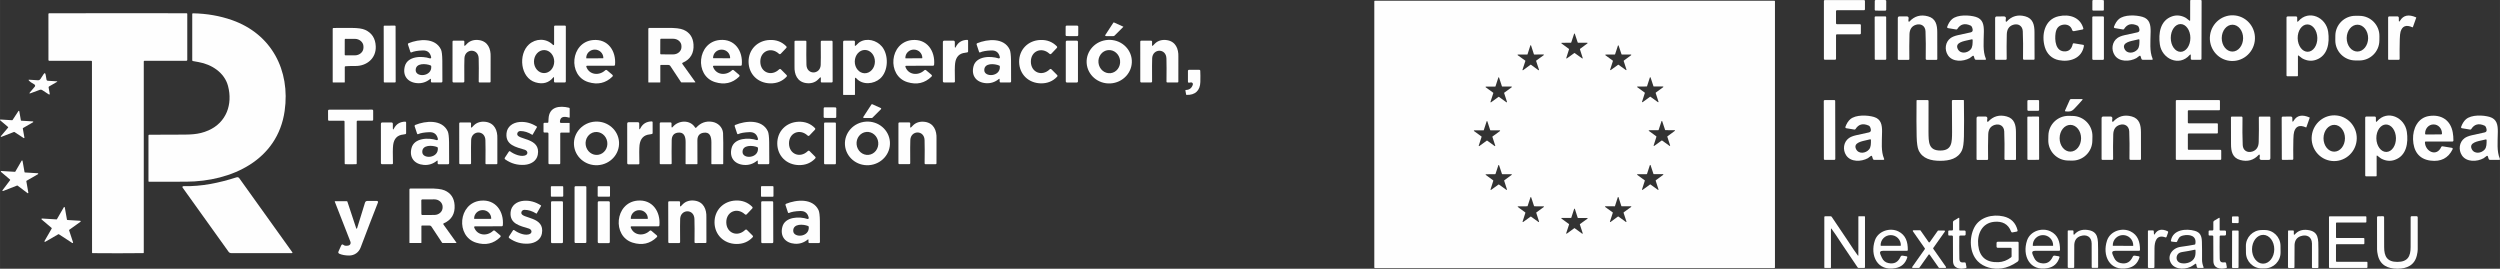<?xml version="1.0" encoding="UTF-8"?>
<!DOCTYPE svg PUBLIC "-//W3C//DTD SVG 1.1//EN" "http://www.w3.org/Graphics/SVG/1.1/DTD/svg11.dtd">
<!-- Creator: CorelDRAW (Versión OEM) -->
<svg xmlns="http://www.w3.org/2000/svg" xml:space="preserve" width="122.967mm" height="13.217mm" version="1.1" shape-rendering="geometricPrecision" text-rendering="geometricPrecision" image-rendering="optimizeQuality" fill-rule="evenodd" clip-rule="evenodd"
viewBox="0 0 10970.14 1179.13"
 xmlns:xlink="http://www.w3.org/1999/xlink"
 xmlns:xodm="http://www.corel.com/coreldraw/odm/2003">
 <rect x="0" y="0" width="10970.14" height="1179.13" fill="#333333" stroke="none"/>
 <g id="Capa_x0020_1">
  <g id="_2602913880960">
   <g id="_2514340529664">
    <path fill="#FEFEFE" fill-rule="nonzero" d="M517.04 57.92c176.51,-0.06 277.12,0 301.72,0.21 1.64,0 2.94,1.3 2.94,2.94l0 202.08c0,1.98 -1.63,3.62 -3.6,3.62l-184.35 0c-1.64,0 -2.94,1.29 -2.94,2.94l0 838.79c0,1.46 -0.73,2.19 -2.2,2.19 -34.5,0.4 -71.59,0.63 -111.27,0.63 -39.69,0 -76.8,-0.18 -111.29,-0.51 -1.47,-0.06 -2.2,-0.79 -2.2,-2.26l-0.45 -838.79c0,-1.65 -1.34,-2.94 -2.94,-2.94l-184.33 0.11c-2.05,0 -3.62,-1.64 -3.62,-3.61l-0.12 -202.07c0,-1.63 1.3,-2.94 2.9,-2.94 24.66,-0.22 125.22,-0.34 301.77,-0.39l-0.01 0z"/>
    <path fill="#FEFEFE" fill-rule="nonzero" d="M915.13 571.97c78.2,-34.55 106.66,-114.25 85.38,-194.73 -15.59,-58.94 -72.22,-94.85 -129.06,-104.79 -12.21,-2.1 -20.56,-3.61 -25.08,-4.58 -1.93,-0.39 -2.87,-1.58 -2.87,-3.56l0 -202.75c0,-2.15 1.06,-3.21 3.21,-3.16 60.81,1.12 117.88,11.07 171.19,29.75 173.62,60.98 256.56,220.46 231.09,398.8 -30.94,216.52 -233.41,309.24 -431.93,310.31 -54.61,0.29 -108.97,0.39 -163.22,0.23 -1.36,0 -2.44,-1.08 -2.44,-2.38l0 -200.43c0,-2.26 1.13,-3.38 3.39,-3.44 8.42,-0.05 46.85,-0.18 115.24,-0.39 62.39,-0.23 99.42,1.35 145.09,-18.87z"/>
    <path fill="#FEFEFE" fill-rule="nonzero" d="M4928.91 116.97c0.57,0.29 0.62,0.63 0.23,1.03l-38.17 38.11c-1.52,1.53 -3.33,2.31 -5.48,2.31l-31.16 0c-4.86,0 -5.99,-1.97 -3.39,-5.99l34.55 -52.91c0.63,-0.95 1.92,-1.34 2.94,-0.85l40.48 18.3z"/>
    <path fill="#FEFEFE" fill-rule="nonzero" d="M1736.23 358.86c0.02,1.58 -1.28,2.88 -2.87,2.89l-46.41 0.09c-1.58,0.02 -2.88,-1.28 -2.88,-2.87l-0.44 -243.58c-0.02,-1.56 1.28,-2.86 2.87,-2.88l46.43 -0.08c1.56,-0.02 2.86,1.28 2.88,2.87l0.42 243.57z"/>
    <path fill="#FEFEFE" fill-rule="nonzero" d="M2431.01 341.58c0,-3.85 -1.24,-4.3 -3.68,-1.36 -19.43,23.54 -45.23,30.6 -77.36,21.18 -67.07,-19.6 -76.67,-123.03 -29.14,-166.23 29.43,-26.81 74.36,-28.34 104.3,0.45 4.18,4.01 6.26,3.17 6.26,-2.66l0 -77.01c0,-1.93 1.58,-3.5 3.49,-3.5l44.68 0c1.81,0 3.27,1.45 3.27,3.21l0 241.03c0,3.45 -1.69,5.19 -5.14,5.19l-41.66 0c-3.33,0 -5.02,-1.7 -5.02,-5.09l0 -15.23zm-43.79 -20.83c24.53,0.12 44.53,-22.41 44.69,-50.29 0.16,-27.9 -19.65,-50.65 -44.18,-50.76 -24.54,-0.12 -44.53,22.42 -44.69,50.3 -0.17,27.89 19.63,50.64 44.18,50.75z"/>
    <path fill="#FEFEFE" fill-rule="nonzero" d="M4731.34 153.83c0.02,2.61 -2.13,4.76 -4.76,4.72l-45.84 -0.15c-2.62,-0.04 -4.72,-2.13 -4.73,-4.75l0.13 -36.59c0,-2.61 2.13,-4.76 4.75,-4.72l45.84 0.14c2.65,0.04 4.74,2.13 4.74,4.76l-0.13 36.59z"/>
    <path fill="#FEFEFE" fill-rule="nonzero" d="M1512.84 294.27l0 66.11c0,1.03 -0.52,1.53 -1.6,1.53l-49.85 0c-0.85,0 -1.52,-0.68 -1.52,-1.53l0 -234.26c0,-1.86 1.52,-3.37 3.38,-3.37 41.9,-0.18 68.61,-0.23 80.08,-0.18 26.99,0.06 46.62,2.88 58.88,8.48 29.47,13.28 45,37.37 46.58,72.21 2.31,52.52 -39.63,86.39 -88.14,86.28 -21.5,-0.05 -36.34,0.34 -44.6,1.19 -2.15,0.17 -3.21,1.36 -3.21,3.56zm-0.12 -120.72l-0.12 66.18c0,1.76 1.41,3.16 3.17,3.16l40.99 0.05c20.99,0.06 38.05,-15.01 38.09,-33.7l0 -4.96c0.06,-18.64 -16.99,-33.77 -38,-33.82l-40.99 -0.06c-1.74,0 -3.15,1.4 -3.15,3.16z"/>
    <path fill="#FEFEFE" fill-rule="nonzero" d="M2994.6 280.99l56.45 78.81c0.57,0.8 0,1.87 -0.95,1.87l-59.17 0c-1.24,0 -2.2,-0.51 -2.84,-1.46l-46.96 -71.08c-1.71,-2.54 -4.52,-4.08 -7.58,-4.08l-33.76 0c-1.3,0 -2.31,1.08 -2.31,2.38l0 73c0,0.96 -0.45,1.42 -1.41,1.42l-49.74 0c-0.96,0 -1.47,-0.52 -1.47,-1.48l0 -234.03c0,-2.03 1.7,-3.72 3.72,-3.72 36.32,0.28 63.25,0.28 80.92,-0.06 32.58,-0.62 55.9,2.15 69.95,8.2 27.1,11.79 41.68,33.37 43.7,64.69 2.44,37.05 -12.87,64.71 -46.85,79.5 -3.06,1.3 -3.62,3.34 -1.7,6.05zm-97.23 -107.88l-0.21 62.1c0,1.81 1.45,3.29 3.27,3.29l53.37 0.21c20.03,0.06 36.35,-14.22 36.4,-31.85l0 -4.73c0.06,-17.68 -16.13,-32.03 -36.18,-32.07l-53.36 -0.23c-1.79,0 -3.27,1.47 -3.27,3.27z"/>
    <path fill="#FEFEFE" fill-rule="nonzero" d="M3132.04 288.44c-2.33,-0.04 -3.96,2.27 -3.23,4.47 12.82,36.52 56.63,40.26 82.77,15.85 2.77,-2.53 5.59,-2.64 8.47,-0.21l22.65 19.24c3.33,2.88 3.44,5.82 0.34,8.87 -29.41,28.52 -64.65,36.36 -105.81,23.55 -90.79,-28.4 -77.97,-175.2 20.78,-184.69 66.28,-6.38 102.49,48.33 97.01,108.79 -0.18,2.44 -2.2,4.24 -4.63,4.24l-118.34 -0.12zm-2.13 -33.02l73.06 0.21c0.51,0 0.91,-0.39 0.91,-0.9l0 -0.62c0.05,-19.99 -16.43,-36.26 -36.88,-36.3l-0.9 0c-20.43,-0.06 -37.03,16.08 -37.09,36.07l0 0.62c0,0.52 0.39,0.91 0.91,0.91z"/>
    <path fill="#FEFEFE" fill-rule="nonzero" d="M4189.77 203.76c0,7.16 1.65,7.56 4.92,1.18 10.11,-19.63 26.71,-29.65 49.8,-30.04 1.97,-0.06 3.57,1.58 3.57,3.56l0 47.2c0,2.14 -1.03,3.51 -3.11,4.11 -2.87,0.79 -6.1,1.36 -9.55,1.7 -26.02,2.54 -40.76,18.02 -44.31,46.31 -1.58,12.47 -1.86,38.95 -0.89,79.5 0.04,2.98 -1.36,4.46 -4.34,4.46l-43.48 0c-2.77,0 -4.98,-2.21 -4.98,-4.97l0 -171.76c0,-4.46 2.2,-6.66 6.67,-6.66l39.18 0c4.35,0 6.56,2.2 6.56,6.6l0 18.81 -0.03 0z"/>
    <path fill="#FEFEFE" fill-rule="nonzero" d="M2037.29 198.89c-0.04,2.49 1.3,2.9 3.96,1.14 0.23,-0.18 2.82,-2.83 7.86,-8.02 14.1,-14.57 34.1,-19.02 54.09,-15.87 37.76,5.99 50.98,38.11 49.62,72.84 -0.22,5.64 -0.28,42.05 -0.12,109.19 -0.04,2.44 -1.3,3.68 -3.78,3.68l-44.14 0c-2.84,0 -4.24,-1.42 -4.18,-4.18 0.62,-44.72 0.57,-78.49 -0.17,-101.35 -1.3,-45.33 -59.68,-43.97 -62.5,-1.64 -0.73,10.34 -0.85,44.68 -0.51,103.1 0,2.2 -1.76,3.96 -3.94,3.96l-43.99 0c-2.14,0 -3.9,-1.76 -3.9,-3.91l0.06 -174.52c0,-3.27 1.63,-4.91 4.91,-4.91l42.17 0.05c3.28,0 4.92,1.58 4.86,4.85l-0.29 15.58z"/>
    <path fill="#FEFEFE" fill-rule="nonzero" d="M2575.96 288.49c-2.32,0 -3.96,2.27 -3.17,4.47 12.82,36.48 56.57,40.15 82.66,15.75 2.77,-2.54 5.52,-2.64 8.43,-0.22l22.62 19.19c3.34,2.89 3.45,5.83 0.34,8.89 -29.3,28.5 -64.47,36.35 -105.58,23.6 -90.67,-28.23 -78.08,-174.82 20.5,-184.41 66.17,-6.44 102.35,48.1 97,108.52 -0.18,2.38 -2.21,4.23 -4.63,4.23l-118.17 0zm-2.54 -32.59l73.06 -0.11c0.56,0 1,-0.45 1,-1.02l0 -0.63c-0.04,-20.14 -16.76,-36.51 -37.36,-36.48l-0.57 0c-20.55,0.06 -37.23,16.43 -37.15,36.59l0 0.62c0,0.57 0.45,1.01 1.02,1.01l0 0.02z"/>
    <path fill="#FEFEFE" fill-rule="nonzero" d="M3284.7 271.61c-0.56,-53.75 38.74,-94.06 93.11,-96.21 28.86,-1.13 52.8,8.02 72.01,27.44 2.54,2.66 2.54,5.3 0,8.02l-23.55 24.68c-2.77,2.82 -5.58,2.94 -8.52,0.22 -34.11,-31.56 -82.04,-11.87 -81.54,35.27 0.51,47.16 48.84,65.91 82.27,33.61 2.88,-2.76 5.7,-2.72 8.53,0.05l24.05 24.18c2.64,2.64 2.64,5.3 0.16,8.01 -18.73,19.81 -42.51,29.47 -71.36,28.9 -54.42,-0.95 -94.57,-40.42 -95.14,-94.18l-0.02 0z"/>
    <path fill="#FEFEFE" fill-rule="nonzero" d="M3754.23 200.65c4.63,-2.88 11.3,-11.62 17.33,-15.47 31.8,-20.21 74.75,-8.92 98.08,18.74 30.77,36.53 29.42,108.07 -7.45,140.76 -28.29,25.07 -77.65,29.42 -104.28,-0.68 -4.19,-4.68 -6.28,-3.9 -6.28,2.37l0 68.43c0,1.2 -0.57,1.75 -1.74,1.75l-48.63 0c-0.83,0 -1.58,-0.67 -1.58,-1.52l0 -230.76c0,-3.85 1.93,-5.77 5.77,-5.77l41.66 0c2.48,0 4.45,2.04 4.35,4.53l-0.45 16.63c-0.05,1.99 1.01,2.32 3.21,0.96l0 0.02zm40.08 120.83c24.41,0.29 44.5,-22.37 44.84,-50.62 0.33,-28.25 -19.19,-51.4 -43.56,-51.68 -24.4,-0.29 -44.5,22.35 -44.83,50.6 -0.36,28.27 19.18,51.41 43.55,51.7z"/>
    <path fill="#FEFEFE" fill-rule="nonzero" d="M3976.01 288.67c-2.31,0 -3.89,2.31 -3.1,4.45 12.86,36.48 56.69,40.05 82.71,15.59 2.77,-2.54 5.54,-2.64 8.43,-0.22l22.69 19.14c3.39,2.82 3.51,5.82 0.4,8.87 -29.23,28.57 -64.42,36.52 -105.58,23.87 -90.84,-28.05 -78.6,-174.74 20.05,-184.57 66.17,-6.59 102.53,47.89 97.33,108.36 -0.21,2.36 -2.19,4.24 -4.63,4.24l-118.29 0.28 -0.01 0zm-2.15 -32.7l72.17 -0.34c0.62,0 1.12,-0.51 1.12,-1.12l0 -0.74c-0.12,-20.09 -16.71,-36.25 -37.03,-36.13l-0.79 0c-20.32,0.12 -36.71,16.43 -36.59,36.48l0 0.73c0,0.62 0.51,1.12 1.12,1.12z"/>
    <path fill="#FEFEFE" fill-rule="nonzero" d="M4472.02 271.61c-0.62,-53.75 38.68,-94.06 93.05,-96.21 28.8,-1.13 52.8,8.02 71.94,27.38 2.6,2.66 2.6,5.36 0,8.02l-23.48 24.68c-2.78,2.81 -5.66,2.94 -8.53,0.21 -34.11,-31.55 -81.99,-11.8 -81.48,35.35 0.5,47.09 48.83,65.78 82.2,33.54 2.88,-2.76 5.71,-2.76 8.53,0.06l24.05 24.11c2.66,2.66 2.72,5.3 0.18,8.02 -18.75,19.81 -42.53,29.47 -71.32,28.96 -54.41,-0.95 -94.56,-40.37 -95.14,-94.12l0 -0.02z"/>
    <path fill="#FEFEFE" fill-rule="nonzero" d="M4966.47 264.83c3.03,52.75 -38.86,98.04 -93.59,101.21 -54.75,3.14 -101.53,-37.06 -104.6,-89.77 -3.04,-52.75 38.84,-98.04 93.59,-101.2 54.73,-3.16 101.53,37.05 104.6,89.77zm-93.43 56.25c26.18,-2.85 44.92,-27.75 41.89,-55.7 -3.06,-27.95 -26.71,-48.28 -52.88,-45.44 -26.18,2.86 -44.92,27.76 -41.87,55.71 3.04,27.93 26.7,48.26 52.87,45.43z"/>
    <path fill="#FEFEFE" fill-rule="nonzero" d="M5055.15 199.01c0,2.48 1.29,2.81 3.95,1.12 0.24,-0.16 2.88,-2.82 7.86,-8.02 14.17,-14.62 34.1,-19.09 54.07,-15.92 37.78,5.99 51,38.05 49.7,72.72 -0.22,5.7 -0.22,42.12 -0.06,109.25 0,2.44 -1.24,3.68 -3.72,3.68l-44.16 0c-2.82,0 -4.24,-1.36 -4.18,-4.18 0.57,-44.72 0.51,-78.49 -0.22,-101.3 -1.42,-45.38 -59.74,-43.93 -62.56,-1.63 -0.69,10.34 -0.79,44.71 -0.4,103.16 0,2.15 -1.75,3.96 -3.95,3.96l-43.98 0c-2.15,0 -3.91,-1.76 -3.91,-3.9l-0.04 -174.47c0,-3.27 1.63,-4.92 4.91,-4.92l42.11 0c3.29,0 4.92,1.59 4.86,4.86l-0.29 15.59z"/>
    <path fill="#FEFEFE" fill-rule="nonzero" d="M1890.84 347.96c0,-2.72 -1.01,-3.23 -3.11,-1.47 -16.98,13.94 -36.12,20.05 -57.35,18.4 -41.11,-3.15 -64.93,-32.13 -54.04,-74.01 11.69,-44.83 74.3,-46.42 109.94,-34.72 3.27,1.12 6.43,-1.76 5.69,-5.09 -4.34,-20.61 -16.92,-30.49 -37.65,-29.7 -21.92,0.79 -38.23,3.66 -48.91,8.53 -2.31,1.06 -3.84,0.39 -4.63,-1.97l-10.78 -32.76c-0.74,-2.15 0.34,-4.57 2.54,-5.43 45.38,-18.64 117.54,-25.41 142.55,27.9 3.51,7.5 5.43,23.53 5.77,47.98 0.5,33.21 0.62,63.59 0.34,91.14 -0.06,3.39 -1.81,5.13 -5.2,5.13l-40.99 -0.04c-2.31,0 -4.18,-1.87 -4.18,-4.24l0 -9.65 0 0.02zm-1.65 -61.06c-20.21,-8.19 -65.83,-11.58 -65.21,21.46 0.62,32.18 71.82,28.74 68.33,-17.22 -0.18,-2.03 -1.24,-3.45 -3.11,-4.24z"/>
    <path fill="#FEFEFE" fill-rule="nonzero" d="M4383.27 346.49c-17.05,13.94 -36.19,20.09 -57.43,18.46 -41.09,-3.16 -64.98,-32.13 -54.09,-74.03 11.7,-44.87 74.32,-46.46 110,-34.77 3.22,1.06 6.43,-1.81 5.71,-5.14 -4.35,-20.61 -16.94,-30.49 -37.73,-29.71 -21.9,0.85 -38.23,3.68 -48.89,8.59 -2.32,1.06 -3.84,0.39 -4.63,-1.97l-10.85 -32.76c-0.73,-2.2 0.39,-4.57 2.54,-5.48 45.46,-18.64 117.67,-25.47 142.67,27.9 3.5,7.5 5.43,23.53 5.82,48 0.51,33.25 0.62,63.63 0.34,91.18 -0.06,3.44 -1.76,5.13 -5.2,5.13l-40.99 0c-2.31,0 -4.18,-1.92 -4.18,-4.23l0 -9.71c0,-2.72 -1.01,-3.23 -3.1,-1.47l0.01 0zm1.12 -58.94c-19.98,-8.47 -65.43,-12.66 -65.37,20.31 0.11,32.07 71.13,29.88 68.43,-16.03 -0.18,-2.03 -1.2,-3.43 -3.06,-4.28z"/>
    <path fill="#FEFEFE" fill-rule="nonzero" d="M3601.96 341.58c0,-2.5 -1.3,-2.89 -3.95,-1.14 -0.24,0.12 -2.88,2.83 -7.84,8.02 -14.12,14.63 -34.06,19.08 -54.04,15.99 -37.76,-5.93 -51.04,-38.01 -49.8,-72.73 0.23,-5.71 0.23,-42.08 -0.05,-109.2 0,-2.44 1.24,-3.66 3.74,-3.66l44.2 -0.06c2.81,0 4.18,1.36 4.18,4.18 -0.57,44.66 -0.45,78.42 0.28,101.29 1.47,45.34 59.8,43.87 62.56,1.53 0.69,-10.34 0.79,-44.68 0.29,-103.1 0,-2.2 1.74,-3.96 3.94,-3.96l43.98 -0.12c2.15,0 3.9,1.76 3.9,3.9l0.29 174.53c0,3.27 -1.64,4.91 -4.91,4.91l-42.18 0.06c-3.28,0 -4.86,-1.64 -4.86,-4.85l0.29 -15.58 -0.02 0z"/>
    <path fill="#FEFEFE" fill-rule="nonzero" d="M4730.12 357.11c0,2.76 -2.21,4.96 -4.97,4.96l-43.49 0c-2.76,0 -4.96,-2.2 -4.96,-4.96l0 -173.68c0,-2.77 2.2,-4.97 4.96,-4.97l43.49 0c2.76,0 4.97,2.19 4.97,4.97l0 173.68z"/>
    <path fill="#FEFEFE" fill-rule="nonzero" d="M5225.61 361.61l-6.89 1.19c-4.01,0.75 -5.98,-0.95 -5.98,-5.02l0 -46.13c0,-3.49 1.74,-5.25 5.18,-5.25l45.01 0c2.09,0 3.78,1.64 3.9,3.73 0.68,13.16 0.79,29.76 0.34,49.74 -0.85,38 -23.36,57.99 -60.65,56.52 -0.91,-0.05 -1.63,-0.74 -1.81,-1.59l-3.1 -17.79c-0.29,-1.45 0.34,-2.19 1.81,-2.19 15.64,-0.18 25.84,-7.98 30.77,-23.36 1.75,-5.48 -2.94,-10.84 -8.59,-9.83l0 -0.02z"/>
    <path fill="#FEFEFE" fill-rule="nonzero" d="M204.05 349.76c0.45,2.6 2.66,4.53 5.26,4.63l39.24 2.44c3.57,0.17 3.78,1.2 0.67,2.94l-33.76 19.53c-1.63,0.96 -2.48,2.77 -2.2,4.63l4.92 27.89c0.4,2.15 -1.98,3.78 -3.78,2.6l-29.6 -19.3c-2.87,-1.87 -6.48,-2.33 -9.71,-1.13l-40.56 15.01c-6.11,2.27 -7.07,0.91 -2.84,-4.06l20.89 -24.68c2.6,-3.11 1.7,-7.84 -1.86,-9.77 -11.8,-6.39 -19.97,-12.31 -24.56,-17.85 -1.76,-2.09 -1.25,-3.03 1.47,-2.87l38.73 2.38c4.41,0.28 8.64,-1.81 11.07,-5.54l13.32 -20.44c4.8,-7.4 8.03,-6.72 9.55,1.97l3.78 21.62 -0.02 -0.02z"/>
    <path fill="#FEFEFE" fill-rule="nonzero" d="M3827.85 457.38l36.98 16.71c2.04,0.9 2.5,3.56 0.96,5.09l-37.72 37.72c-0.57,0.56 -1.35,0.9 -2.19,0.9l-34.9 0c-2.48,0 -4,-2.77 -2.6,-4.92l35.52 -54.37c0.85,-1.29 2.54,-1.81 3.95,-1.12z"/>
    <path fill="#FEFEFE" fill-rule="nonzero" d="M2458.33 585.6l0 130.71c0,2.82 -1.42,4.24 -4.3,4.24l-43.41 0c-2.2,0 -4.01,-1.76 -4.01,-3.96l0 -130.87c0,-2.26 -1.8,-4.06 -4.06,-4.06l-13.71 0c-2.6,0 -3.9,-1.29 -3.9,-3.95l0 -35.19c0,-2.03 1.69,-3.72 3.72,-3.72l14.56 0c1.59,0 2.6,-1.03 3,-3.11 0.17,-0.9 0.45,-5.59 0.8,-14.1 2.19,-53.87 48.16,-59.01 89.82,-48.84 1.97,0.51 2.94,1.75 2.94,3.78l0 37.6c0,1.86 -0.9,2.48 -2.66,1.98 -26.3,-7.85 -39.69,-1.75 -40.15,18.18 -0.05,3.33 1.53,4.97 4.87,4.97l35.85 0c1.19,0 1.81,0.61 1.81,1.81l0 39.24c0,1.07 -0.51,1.58 -1.59,1.58l-35.91 0c-2.44,0 -3.67,1.24 -3.67,3.72z"/>
    <path fill="#FEFEFE" fill-rule="nonzero" d="M3669.5 513.14c-0.02,2.45 -2.04,4.42 -4.49,4.44l-46.41 -0.25c-2.48,0.01 -4.45,-2.03 -4.43,-4.49l0.17 -37.49c0.02,-2.45 2.04,-4.42 4.49,-4.43l46.41 0.24c2.48,-0.01 4.45,2.02 4.43,4.49l-0.17 37.49z"/>
    <path fill="#FEFEFE" fill-rule="nonzero" d="M1538.42 481.32c32.13,-0.05 63.4,-0.17 93.9,-0.28 3.44,0 5.14,1.7 5.14,5.13l0 38.41c0,3.33 -1.7,5.02 -5.09,5.02l-63.63 0c-1.92,0 -3.49,1.58 -3.49,3.49l0 184.74c0,1.42 -1.14,2.54 -2.49,2.6 -7.8,0.28 -15.75,0.39 -23.89,0.45 -8.07,0 -16.03,-0.12 -23.83,-0.34 -1.4,-0.06 -2.48,-1.24 -2.54,-2.6l-0.67 -184.75c0,-1.91 -1.58,-3.51 -3.51,-3.51l-63.63 0.23c-3.39,0 -5.09,-1.63 -5.09,-4.96l-0.17 -38.4c0,-3.44 1.7,-5.14 5.14,-5.19 30.49,0 61.77,0 93.84,-0.06z"/>
    <path fill="#FEFEFE" fill-rule="nonzero" d="M2.16 524.46l51.09 3.1c0.73,0.05 1.4,-0.34 1.81,-0.95l25.75 -39.41c1.01,-1.52 3.39,-1.02 3.72,0.79l6.99 39.97c0.18,0.9 0.97,1.65 1.87,1.7l50.65 3.04c1.97,0.12 2.6,2.77 0.85,3.78l-43.87 25.35c-0.72,0.45 -1.13,1.3 -1.02,2.15l7.06 39.81c0.29,1.76 -1.64,3.05 -3.16,2.09l-40.81 -26.71c-0.57,-0.33 -1.24,-0.39 -1.87,-0.16l-55.11 21.5c-1.97,0.79 -3.67,-1.58 -2.31,-3.23l31.62 -37.31c0.73,-0.85 0.62,-2.09 -0.28,-2.84l-34.39 -29.13c-1.52,-1.24 -0.51,-3.73 1.42,-3.57l0 0.04z"/>
    <path fill="#FEFEFE" fill-rule="nonzero" d="M2805.01 561.82c0,7.24 1.63,7.63 4.96,1.2 10.11,-19.83 26.82,-29.94 50.14,-30.33 1.98,-0.06 3.62,1.59 3.62,3.56l0.05 47.59c0,2.14 -1.08,3.56 -3.17,4.18 -2.94,0.8 -6.1,1.36 -9.59,1.7 -26.2,2.6 -41.11,18.18 -44.68,46.7 -1.57,12.59 -1.79,39.3 -0.79,80.17 0.06,3 -1.4,4.51 -4.4,4.51l-43.82 0c-2.76,0.06 -5.02,-2.19 -5.02,-4.96l-0.16 -173.17c0,-4.45 2.2,-6.72 6.72,-6.72l39.47 -0.05c4.42,0 6.62,2.26 6.62,6.66l0.05 18.97 -0.01 0z"/>
    <path fill="#FEFEFE" fill-rule="nonzero" d="M1723.78 562.57c0,7.17 1.63,7.57 4.91,1.18 10.11,-19.59 26.71,-29.64 49.8,-29.98 1.91,-0.06 3.56,1.52 3.56,3.56l0 47.16c0,2.14 -1.03,3.56 -3.11,4.11 -2.87,0.79 -6.1,1.36 -9.55,1.7 -26.02,2.6 -40.76,18.01 -44.31,46.29 -1.57,12.49 -1.85,38.97 -0.84,79.51 0.05,2.94 -1.41,4.47 -4.34,4.47l-43.47 0c-2.77,0 -4.98,-2.27 -4.98,-4.99l-0.05 -171.69c0,-4.47 2.26,-6.66 6.67,-6.66l39.17 0c4.35,0 6.56,2.19 6.56,6.6l0 18.75 -0.01 -0.02z"/>
    <path fill="#FEFEFE" fill-rule="nonzero" d="M2066.72 557.71c0,2.54 1.3,2.87 3.94,1.12 0.23,-0.11 2.89,-2.82 7.85,-8.02 14.17,-14.56 34.11,-19.07 54.1,-15.92 37.77,5.99 51.04,38.06 49.74,72.78 -0.22,5.7 -0.22,42.12 0,109.25 0,2.44 -1.24,3.68 -3.73,3.68l-44.2 0.04c-2.84,0 -4.24,-1.4 -4.19,-4.18 0.57,-44.78 0.46,-78.53 -0.28,-101.34 -1.36,-45.38 -59.73,-43.93 -62.56,-1.58 -0.67,10.3 -0.79,44.66 -0.39,103.1 0.05,2.2 -1.7,4 -3.94,4l-43.93 0c-2.2,0 -3.9,-1.73 -3.9,-3.88l-0.18 -174.53c0,-3.27 1.64,-4.92 4.92,-4.92l42.17 -0.06c3.27,0 4.91,1.65 4.85,4.86l-0.28 15.59z"/>
    <path fill="#FEFEFE" fill-rule="nonzero" d="M2269.41 588.02c-0.67,27 105.42,14.63 90.27,91.81 -5.24,26.83 -30.37,41.5 -57.63,43.47 -31.34,2.27 -59.84,-5.75 -85.49,-24.05 -2.25,-1.63 -2.87,-4.79 -1.36,-7.11l17.29 -26.35c1.86,-2.82 4.12,-3.22 6.77,-1.13 15.35,11.87 50.92,27.23 69.84,14.97 5.25,-3.44 6.66,-10.55 3.05,-15.69 -2.26,-3.23 -5.25,-5.43 -8.97,-6.62 -39.24,-12.02 -85.54,-20.48 -80.68,-72.21 2.77,-29.75 27.48,-47.2 57.08,-49.74 26.36,-2.2 51.73,4.51 76.05,20.15 0.96,0.63 1.12,1.42 0.57,2.38l-19.03 32.97c-0.51,0.91 -1.18,1.07 -2.03,0.5 -17.38,-10.89 -34.78,-16.37 -52.16,-16.37 -7.33,0 -13.38,5.76 -13.55,13.04l-0.02 -0.02z"/>
    <path fill="#FEFEFE" fill-rule="nonzero" d="M2716.33 623.72c2.96,52.79 -38.91,98.07 -93.54,101.14 -54.64,3.02 -101.26,-37.28 -104.24,-90.09 -2.96,-52.78 38.92,-98.06 93.54,-101.14 54.64,-3.02 101.27,37.29 104.24,90.09zm-91.37 55.58c26.08,-3.99 43.8,-29.52 39.58,-57.07 -4.18,-27.49 -28.75,-46.56 -54.85,-42.62 -26.07,4.01 -43.79,29.51 -39.58,57.07 4.2,27.49 28.75,46.59 54.85,42.62z"/>
    <path fill="#FEFEFE" fill-rule="nonzero" d="M2946.72 554.71c0,5.71 1.87,6.39 5.54,2.03 24.62,-29.48 75.99,-32.62 97.79,2.77 1.12,1.81 3.67,2.03 5.09,0.45 19.03,-21.12 42.17,-29.59 69.36,-25.47 25.7,3.9 46.2,23.44 48.28,49.07 1.02,12.76 1.24,57.69 0.72,134.77 -0.04,1.42 -0.72,2.09 -2.13,2.09l-48 0c-1.24,0 -1.86,-0.63 -1.86,-1.87 0.34,-19.47 0.39,-50.7 0.1,-93.6 -0.1,-25.63 -6.32,-47.71 -36.12,-42.18 -17,3.1 -25.41,14.28 -25.35,33.43 0.16,65.78 0.28,99.71 0.28,101.68 0.06,1.7 -0.73,2.54 -2.25,2.54l-47.94 0c-1.08,0 -1.93,-0.91 -1.93,-1.97 0.29,-25.29 0.41,-57.14 0.23,-95.47 -0.05,-24.11 -7.11,-44.84 -34.72,-40.77 -17.22,2.53 -26.02,13.67 -26.36,33.37 -0.57,31.22 -0.62,65.04 -0.12,101.46 0.06,2.36 -1.14,3.56 -3.51,3.56l-45.56 0c-1.75,0 -3.23,-1.47 -3.23,-3.22l0 -175.31c0,-3.21 1.65,-4.81 4.86,-4.81l42.18 0c3.1,0 4.63,1.6 4.63,4.69l0 12.76 0.01 0z"/>
    <path fill="#FEFEFE" fill-rule="nonzero" d="M3325.13 706.72c0,-2.72 -1.02,-3.23 -3.1,-1.48 -17.1,14.01 -36.25,20.15 -57.54,18.5 -41.14,-3.1 -65.16,-32.13 -54.25,-74.08 11.62,-44.99 74.42,-46.62 110.14,-35 3.27,1.08 6.44,-1.8 5.69,-5.14 -4.34,-20.61 -16.99,-30.54 -37.82,-29.69 -21.91,0.85 -38.28,3.72 -48.95,8.63 -2.33,1.08 -3.85,0.39 -4.63,-1.97l-10.89 -32.79c-0.75,-2.21 0.33,-4.63 2.53,-5.48 45.51,-18.75 117.89,-25.65 142.95,27.77 3.57,7.57 5.48,23.6 5.87,48.1 0.57,33.31 0.69,63.74 0.45,91.36 -0.06,3.44 -1.76,5.14 -5.18,5.14l-41.11 0.04c-2.32,0 -4.18,-1.86 -4.18,-4.22l0 -9.72 0.01 0.02zm-2.26 -61.16c-20.1,-7.96 -65.44,-11.01 -64.59,21.8 0.85,31.96 71.54,27.99 67.76,-17.62 -0.23,-1.97 -1.26,-3.39 -3.17,-4.18z"/>
    <path fill="#FEFEFE" fill-rule="nonzero" d="M3462.15 629.8c0.52,47.16 48.79,65.78 82.16,33.49 2.87,-2.77 5.69,-2.7 8.53,0.05l24.05 24.11c2.66,2.66 2.71,5.3 0.16,8.01 -18.68,19.82 -42.44,29.48 -71.24,28.98 -54.37,-0.96 -94.51,-40.32 -95.14,-94.01 -0.61,-53.76 38.63,-94.02 92.94,-96.21 28.8,-1.14 52.79,7.96 71.93,27.32 2.6,2.66 2.6,5.36 0,8.02l-23.48 24.68c-2.77,2.88 -5.59,2.94 -8.53,0.22 -34.1,-31.5 -81.92,-11.74 -81.37,35.35l-0.02 -0.02z"/>
    <path fill="#FEFEFE" fill-rule="nonzero" d="M3905 622.75c3.49,52.79 -37.84,98.46 -92.3,102.09 -54.51,3.6 -101.49,-36.2 -104.99,-88.99 -3.49,-52.8 37.83,-98.47 92.29,-102.09 54.52,-3.6 101.5,36.2 105,89zm-93.7 56.83c26.2,-2.62 45.23,-27.25 42.44,-55.02 -2.76,-27.78 -26.3,-48.17 -52.5,-45.55 -26.19,2.64 -45.22,27.25 -42.43,55.03 2.76,27.79 26.3,48.16 52.49,45.54z"/>
    <path fill="#FEFEFE" fill-rule="nonzero" d="M3997.93 558.79c0.21,-0.18 2.82,-2.84 7.84,-8.02 14.12,-14.57 34.03,-19.03 54.03,-15.87 37.73,5.99 50.94,38.06 49.64,72.73 -0.23,5.69 -0.29,42.05 -0.12,109.14 0,2.44 -1.24,3.67 -3.72,3.67l-44.16 0c-2.82,0 -4.24,-1.42 -4.18,-4.18 0.62,-44.66 0.56,-78.43 -0.18,-101.23 -1.35,-45.35 -59.66,-43.95 -62.5,-1.65 -0.67,10.34 -0.85,44.67 -0.45,103.05 0.06,2.13 -1.74,3.94 -3.94,3.94l-43.93 0c-2.14,0 -3.9,-1.75 -3.9,-3.9l0 -174.35c0,-3.27 1.64,-4.91 4.91,-4.91l42.13 0c3.27,0 4.91,1.64 4.84,4.85l-0.28 15.58c-0.05,2.49 1.3,2.88 3.96,1.14z"/>
    <path fill="#FEFEFE" fill-rule="nonzero" d="M1920.37 706.72c0,-2.72 -1.01,-3.23 -3.1,-1.48 -17.06,13.95 -36.2,20.1 -57.48,18.46 -41.11,-3.21 -65,-32.18 -54.09,-74.06 11.74,-44.94 74.4,-46.47 110.09,-34.78 3.22,1.06 6.44,-1.75 5.7,-5.14 -4.34,-20.61 -16.92,-30.49 -37.71,-29.71 -21.9,0.79 -38.23,3.68 -48.95,8.53 -2.26,1.08 -3.84,0.39 -4.62,-1.97l-10.86 -32.75c-0.73,-2.19 0.4,-4.58 2.54,-5.48 45.52,-18.64 117.79,-25.45 142.79,27.95 3.51,7.57 5.43,23.54 5.76,48.08 0.52,33.25 0.57,63.63 0.34,91.22 -0.06,3.39 -1.81,5.15 -5.25,5.15l-40.99 -0.06c-2.31,0 -4.18,-1.86 -4.18,-4.22l0 -9.72 0 -0.01zm-2.31 -61.51c-20.27,-8.07 -66.01,-11.12 -65.16,21.9 0.85,32.25 72.15,28.29 68.32,-17.73 -0.22,-2.03 -1.24,-3.38 -3.16,-4.18z"/>
    <path fill="#FEFEFE" fill-rule="nonzero" d="M3667.95 717.27c0,1.97 -1.63,3.61 -3.6,3.61l-44.61 0c-1.97,0 -3.6,-1.64 -3.6,-3.61l0 -176.05c0,-1.97 1.63,-3.61 3.6,-3.61l44.61 0c1.97,0 3.6,1.64 3.6,3.61l0 176.05z"/>
    <path fill="#FEFEFE" fill-rule="nonzero" d="M115.52 795.46l8.76 49.86c0.34,1.98 -1.93,3.38 -3.51,2.14l-43.75 -33.02c-0.57,-0.45 -1.42,-0.57 -2.09,-0.29l-61.43 24.05c-2.1,0.79 -3.96,-1.63 -2.6,-3.38l33.31 -44.09c0.69,-0.91 0.57,-2.2 -0.34,-3l-39.57 -33.48c-1.63,-1.36 -0.57,-4.01 1.52,-3.9l59.45 3.62c0.85,0 1.65,-0.39 2.04,-1.14l27.49 -47.59c1.08,-1.81 3.74,-1.29 4.13,0.73l8.57 49.01c0.18,0.96 1.03,1.75 2.04,1.81l56.12 3.38c2.2,0.12 2.88,3.06 1.01,4.12l-50.07 28.86c-0.85,0.51 -1.24,1.41 -1.08,2.3z"/>
    <path fill="#FEFEFE" fill-rule="nonzero" d="M1002.59 1104.32l-201.4 -281.19c-1.86,-2.66 0.06,-6.26 3.27,-6.21 81.65,1.7 156.51,-14.34 233.18,-38.68 5.2,-1.63 9.38,-0.28 12.59,4.18l232.57 324.72c1.07,1.45 0,3.56 -1.81,3.56l-266.04 0c-5.25,0 -9.38,-2.13 -12.36,-6.37l0 -0.01z"/>
    <path fill="#FEFEFE" fill-rule="nonzero" d="M2471.56 859.95c-0.02,1.61 -1.3,2.92 -2.94,2.94l-48.33 0.16c-1.61,0.04 -2.96,-1.29 -2.94,-2.92l-0.13 -40.08c0,-1.62 1.29,-2.93 2.92,-2.95l48.33 -0.16c1.61,-0.03 2.96,1.3 2.94,2.92l0.15 40.09z"/>
    <path fill="#FEFEFE" fill-rule="nonzero" d="M2572.89 1062.29c0,2.26 -1.86,4.11 -4.11,4.11l-43.47 0c-2.27,0 -4.14,-1.86 -4.14,-4.11l0 -241.2c0,-2.27 1.87,-4.12 4.14,-4.12l43.47 0c2.25,0 4.11,1.86 4.11,4.12l0 241.2z"/>
    <path fill="#FEFEFE" fill-rule="nonzero" d="M2676.69 860.11c-0.03,1.65 -1.33,2.99 -2.99,2.98l-48.12 -0.09c-1.65,0 -3.01,-1.36 -2.98,-3l0.07 -40.08c0.02,-1.65 1.3,-3 3,-2.98l48.1 0.07c1.65,0.02 3.01,1.37 2.99,3.01l-0.07 40.09z"/>
    <path fill="#FEFEFE" fill-rule="nonzero" d="M3394.02 860.5c0,1.59 -1.24,2.84 -2.84,2.84l-49 0c-1.58,0 -2.82,-1.25 -2.82,-2.84l0 -40.76c0,-1.57 1.24,-2.82 2.82,-2.82l49 0c1.6,0 2.84,1.25 2.84,2.82l0 40.76z"/>
    <path fill="#FEFEFE" fill-rule="nonzero" d="M1946.17 985.62l56.47 78.77c0.57,0.79 0,1.87 -0.96,1.87l-59.17 0c-1.24,0 -2.14,-0.45 -2.82,-1.47l-46.92 -71.03c-1.7,-2.54 -4.52,-4.06 -7.58,-4.06l-33.76 0c-1.24,0 -2.31,1.06 -2.31,2.36l0 72.96c0,0.95 -0.45,1.4 -1.41,1.4l-49.68 0c-0.96,0 -1.48,-0.45 -1.48,-1.46l0 -233.87c0,-2.03 1.7,-3.72 3.73,-3.72 36.26,0.28 63.24,0.28 80.85,-0.06 32.58,-0.61 55.9,2.15 69.91,8.2 27.1,11.74 41.66,33.3 43.7,64.64 2.44,37.03 -12.86,64.65 -46.86,79.44 -3.05,1.36 -3.6,3.33 -1.7,6.03zm-97.5 -106.59l0.33 60.52c0,2.2 1.81,3.95 3.96,3.95l53.29 -0.28c19.97,-0.12 36.07,-14.85 35.95,-32.86l0 -3.05c-0.11,-18.07 -16.37,-32.64 -36.3,-32.52l-53.29 0.28c-2.19,0 -3.94,1.81 -3.94,3.95z"/>
    <path fill="#FEFEFE" fill-rule="nonzero" d="M2083.79 993.3c-2.32,0.06 -3.9,2.32 -3.1,4.52 12.92,36.36 56.63,39.86 82.59,15.41 2.77,-2.6 5.53,-2.66 8.43,-0.28l22.7 19.09c3.39,2.87 3.49,5.81 0.39,8.86 -29.14,28.57 -64.31,36.59 -105.42,24 -90.73,-27.83 -78.69,-174.36 19.76,-184.36 66.12,-6.66 102.49,47.71 97.35,108.07 -0.18,2.37 -2.21,4.23 -4.63,4.23l-118.05 0.45 -0.02 0zm-2.34 -32.92l73.06 -0.12c0.51,0 0.96,-0.45 0.96,-0.95l0 -0.79c-0.06,-20.27 -16.83,-36.66 -37.49,-36.6l-0.23 0c-20.61,0.06 -37.33,16.5 -37.27,36.7l0 0.79c0,0.57 0.4,0.96 0.96,0.96z"/>
    <path fill="#FEFEFE" fill-rule="nonzero" d="M2287.37 933.8c-0.62,26.99 105.41,14.57 90.34,91.75 -5.25,26.82 -30.37,41.5 -57.65,43.47 -31.34,2.27 -59.84,-5.69 -85.47,-23.99 -2.27,-1.63 -2.89,-4.81 -1.36,-7.11l17.27 -26.36c1.86,-2.82 4.12,-3.21 6.78,-1.12 15.36,11.86 50.92,27.17 69.84,14.9 5.25,-3.37 6.66,-10.5 3.04,-15.68 -2.26,-3.23 -5.25,-5.43 -8.97,-6.56 -39.24,-12.02 -85.55,-20.49 -80.68,-72.22 2.76,-29.76 27.43,-47.19 57.02,-49.74 26.35,-2.2 51.71,4.51 76.05,20.15 0.95,0.57 1.12,1.36 0.57,2.36l-19.03 32.97c-0.45,0.91 -1.12,1.08 -2.03,0.51 -17.38,-10.95 -34.78,-16.37 -52.16,-16.37 -7.34,0 -13.33,5.75 -13.55,13.04l-0.02 -0.01z"/>
    <path fill="#FEFEFE" fill-rule="nonzero" d="M2770.74 993.08c-2.32,0 -3.9,2.31 -3.17,4.46 12.88,36.48 56.57,40.15 82.66,15.75 2.77,-2.54 5.58,-2.66 8.43,-0.23l22.62 19.2c3.39,2.82 3.51,5.82 0.34,8.87 -29.23,28.52 -64.41,36.36 -105.52,23.6 -90.68,-28.16 -78.14,-174.74 20.44,-184.35 66.17,-6.49 102.35,48.08 97,108.47 -0.16,2.36 -2.2,4.23 -4.63,4.23l-118.17 0zm-1.87 -32.79l72.84 0c0.57,0 1.01,-0.45 1.01,-1.01l0 -0.57c0,-20.15 -16.53,-36.48 -36.92,-36.48l-1.02 0c-20.38,0 -36.92,16.33 -36.92,36.48l0 0.57c0,0.57 0.45,1.01 1.01,1.01z"/>
    <path fill="#FEFEFE" fill-rule="nonzero" d="M2983.87 903.59c0,2.49 1.29,2.82 3.95,1.13 0.22,-0.18 2.88,-2.88 7.84,-8.08 14.12,-14.61 34.11,-19.14 54.09,-15.97 37.84,5.92 51.11,38 49.86,72.72 -0.22,5.7 -0.16,42.12 0.12,109.31 0,2.48 -1.24,3.66 -3.73,3.66l-44.2 0.12c-2.83,0 -4.23,-1.42 -4.18,-4.18 0.5,-44.77 0.39,-78.53 -0.41,-101.4 -1.45,-45.4 -59.84,-43.87 -62.6,-1.53 -0.62,10.33 -0.74,44.72 -0.23,103.2 0,2.21 -1.76,3.96 -3.96,3.96l-43.96 0.12c-2.21,0 -3.96,-1.75 -3.96,-3.9l-0.34 -174.64c0,-3.27 1.64,-4.91 4.91,-4.91l42.23 -0.12c3.27,0 4.86,1.64 4.86,4.86l-0.29 15.64z"/>
    <path fill="#FEFEFE" fill-rule="nonzero" d="M3135.36 976.54c-0.73,-53.81 38.57,-94.3 92.99,-96.6 28.84,-1.2 52.9,7.9 72.15,27.26 2.6,2.66 2.6,5.3 0.05,8.01l-23.54 24.78c-2.71,2.84 -5.59,2.94 -8.53,0.23 -34.21,-31.51 -82.16,-11.58 -81.52,35.64 0.67,47.19 49.11,65.83 82.46,33.37 2.89,-2.77 5.71,-2.77 8.53,0.04l24.17 24.11c2.66,2.66 2.72,5.32 0.23,8.02 -18.74,19.93 -42.52,29.65 -71.42,29.19 -54.48,-0.79 -94.86,-40.22 -95.59,-94.06l0.02 0z"/>
    <path fill="#FEFEFE" fill-rule="nonzero" d="M1567.48 999.84l34.17 -110.72c1.35,-4.41 5.43,-7.4 9.99,-7.4l42.29 0c3.45,0 5.88,3.51 4.58,6.72 -23.54,59.92 -48.95,125.81 -76.1,197.79 -7.79,20.72 -26.59,35.11 -50.47,35 -16.78,-0.04 -30.95,-2.58 -42.53,-7.61 -4.84,-2.1 -6.21,-5.58 -4,-10.39l11.68 -25.92c2.44,-5.3 5.87,-6.08 10.32,-2.36 4.69,3.85 11.92,4.63 21.8,2.44 7.24,-1.64 11.35,-9.32 8.64,-16.25l-68.93 -176.39c-0.36,-0.85 0.28,-1.81 1.24,-1.81l51.41 0c1.42,0 2.31,0.69 2.77,1.98l38.05 115c1.76,5.3 3.45,5.3 5.09,-0.06z"/>
    <path fill="#FEFEFE" fill-rule="nonzero" d="M3547.58 1052.58c0,-2.71 -1.06,-3.17 -3.1,-1.47 -17.11,13.94 -36.26,20.11 -57.48,18.41 -41.05,-3.23 -64.94,-32.19 -53.98,-74.08 11.76,-44.83 74.36,-46.35 110.05,-34.61 3.21,1.06 6.38,-1.81 5.69,-5.15 -4.34,-20.6 -16.92,-30.49 -37.71,-29.74 -21.86,0.79 -38.16,3.67 -48.91,8.51 -2.25,1.08 -3.78,0.41 -4.57,-1.97l-10.83 -32.74c-0.73,-2.2 0.39,-4.59 2.53,-5.47 45.51,-18.58 117.66,-25.31 142.61,28.05 3.51,7.5 5.43,23.54 5.77,48 0.45,33.19 0.51,63.62 0.21,91.12 -0.05,3.44 -1.75,5.14 -5.19,5.14l-40.98 -0.06c-2.33,0 -4.19,-1.86 -4.19,-4.23l0.05 -9.72zm-1.73 -60.85c-20.15,-8.25 -65.72,-11.79 -65.21,21.18 0.49,32.13 71.58,28.96 68.26,-16.94 -0.16,-2.03 -1.18,-3.44 -3.05,-4.24l-0.01 0z"/>
    <path fill="#FEFEFE" fill-rule="nonzero" d="M2470.24 1062.52c0,2.32 -1.93,4.24 -4.23,4.24l-43.81 0c-2.32,0 -4.24,-1.92 -4.24,-4.24l0 -175.02c0,-2.33 1.92,-4.24 4.24,-4.24l43.81 0c2.3,0 4.23,1.91 4.23,4.24l0 175.02z"/>
    <path fill="#FEFEFE" fill-rule="nonzero" d="M2675.88 1061.97c0,2.66 -2.21,4.84 -4.85,4.84l-43.25 0c-2.66,0 -4.85,-2.19 -4.85,-4.84l0 -173.91c0,-2.64 2.19,-4.85 4.85,-4.85l43.25 0c2.64,0 4.85,2.21 4.85,4.85l0 173.91z"/>
    <path fill="#FEFEFE" fill-rule="nonzero" d="M3393.1 1062.3c0.01,2.53 -2.02,4.56 -4.58,4.58l-43.47 0.09c-2.52,0.01 -4.57,-2.02 -4.59,-4.58l-0.3 -174.69c-0.02,-2.52 2.02,-4.56 4.57,-4.59l43.47 -0.07c2.52,-0.02 4.58,2.02 4.59,4.57l0.31 174.69z"/>
    <path fill="#FEFEFE" fill-rule="nonzero" d="M249.91 961.47l30 -51.84c1.12,-1.92 4.06,-1.41 4.45,0.79l9.31 52.97c0.23,1.08 1.12,1.93 2.25,1.97l55.85 3.44c2.32,0.12 3.17,3.05 1.29,4.35l-48.94 35.12c-0.91,0.62 -1.25,1.7 -0.91,2.7l17.27 52.29c0.69,2.19 -1.73,4.06 -3.66,2.82l-58.44 -38.17c-0.73,-0.45 -1.74,-0.49 -2.54,-0.05l-57.25 33.09c-2.14,1.24 -4.57,-1.18 -3.33,-3.33l31.5 -54.6c0.57,-1.01 0.35,-2.31 -0.51,-3.04l-43.54 -36.87c-1.79,-1.53 -0.62,-4.47 1.7,-4.29l63.24 3.84c0.95,0.06 1.81,-0.39 2.25,-1.18z"/>
   </g>
  </g>
  <g id="_2602918701904">
   <path fill="#FEFEFE" fill-rule="nonzero" d="M8060.36 106.14l101.48 0c2.09,0 3.8,1.7 3.8,3.79l0 36.81c0,2.09 -1.71,3.79 -3.8,3.79l-101.4 0c-2.11,0 -3.8,1.7 -3.8,3.78l0 104c0,2.09 -1.71,3.8 -3.8,3.8l-45.61 0c-2.09,0 -3.79,-1.71 -3.79,-3.8l0 -254.25c0,-2.09 1.7,-3.78 3.79,-3.78l172.51 0c2.09,0 3.8,1.7 3.8,3.78l0 37.01c0,2.09 -1.71,3.8 -3.8,3.8l-119.35 0c-2.09,0 -3.8,1.7 -3.8,3.78l0 53.68c0,2.09 1.71,3.8 3.8,3.8l-0.04 0z"/>
   <path fill="#FEFEFE" fill-rule="nonzero" d="M8276.84 42.88c-0.04,2.15 -1.74,3.92 -3.92,3.87l-42.58 -0.14c-2.17,-0.04 -3.92,-1.78 -3.89,-3.92l0.15 -38.8c0.03,-2.15 1.7,-3.92 3.91,-3.89l42.6 0.15c2.15,0.03 3.92,1.78 3.87,3.91l-0.12 38.81 -0.03 0.01z"/>
   <path fill="#FEFEFE" fill-rule="nonzero" d="M9231.9 43.16c-0.01,1.94 -1.56,3.51 -3.51,3.5l-43.46 -0.08c-1.96,-0.01 -3.52,-1.56 -3.51,-3.5l0.07 -39.49c0.02,-1.94 1.56,-3.5 3.51,-3.49l43.46 0.07c1.95,0.02 3.51,1.58 3.5,3.51l-0.07 39.49z"/>
   <path fill="#FEFEFE" fill-rule="nonzero" d="M9607.94 90.96c1.12,0.69 2.59,-0.03 2.59,-1.36l0.19 -86.71c0,-1.94 0.98,-2.9 2.88,-2.9l43.87 0.09c1.9,0 3.39,1.52 3.39,3.38l-0.58 253.23c0,3.91 -1.94,5.83 -5.78,5.83l-35.35 -0.03c-3.89,-0.05 -5.84,-2 -5.84,-5.89l0.03 -13.02c0,-5.23 -1.75,-5.92 -5.2,-1.94 -45.36,51.89 -121.7,17.11 -130.61,-46.97 -6.62,-47.76 1.12,-104.49 53.38,-122.76 18.96,-6.62 38.22,-5.01 57.76,4.89 6.91,3.46 12.74,10.04 19.21,14.15l0.07 0zm-39.32 136.53c23.76,-0.04 42.96,-27.37 42.93,-61.05 -0.05,-33.67 -19.35,-60.94 -43.15,-60.9 -23.76,0.04 -42.96,27.37 -42.92,61.05 0.04,33.68 19.35,60.95 43.13,60.9l0.02 0z"/>
   <path fill="#FEFEFE" fill-rule="nonzero" d="M7788.64 1173.57c0,1.47 -1.17,2.63 -2.63,2.63l-1752.89 0c-1.48,0 -2.61,-1.17 -2.61,-2.63l0 -1167.77c0,-1.48 1.15,-2.63 2.61,-2.63l1752.89 0c1.48,0 2.63,1.17 2.63,2.63l0 1167.77zm-864.01 -986.09c-0.72,0 -1.36,-0.48 -1.56,-1.12l-12.69 -38.07c-0.48,-1.53 -2.63,-1.53 -3.11,0l-12.54 38.09c-0.23,0.64 -0.89,1.12 -1.56,1.12l-40.12 0.29c-1.56,0 -2.23,2.04 -0.98,2.96l32.32 23.71c0.58,0.39 0.83,1.12 0.64,1.81l-12.11 38.19c-0.5,1.56 1.26,2.77 2.52,1.86l32.53 -23.43c0.58,-0.37 1.36,-0.37 1.94,0l32.57 23.34c1.31,0.94 3.02,-0.34 2.52,-1.84l-12.21 -38.17c-0.23,-0.68 0,-1.4 0.59,-1.85l32.23 -23.83c1.31,-0.92 0.64,-2.96 -0.98,-2.96l-40.06 -0.15 0.05 0.04zm-192.14 51.73c-0.73,0 -1.42,-0.44 -1.67,-1.17l-12.4 -38.34c-0.48,-1.61 -2.71,-1.61 -3.19,0l-12.31 38.41c-0.23,0.73 -0.89,1.17 -1.61,1.17l-40.35 -0.04c-1.65,0 -2.34,2.15 -1.03,3.11l32.78 23.52c0.58,0.44 0.89,1.22 0.64,1.89l-12.54 38.35c-0.48,1.56 1.31,2.87 2.62,1.9l32.54 -23.88c0.64,-0.44 1.4,-0.44 2.05,0l32.56 23.77c1.37,0.97 3.17,-0.34 2.62,-1.94l-12.64 -38.26c-0.23,-0.73 0,-1.5 0.58,-1.94l32.69 -23.64c1.36,-0.97 0.67,-3.1 -0.98,-3.1l-40.35 0.21 -0.01 0zm384.34 0c-0.73,0 -1.4,-0.49 -1.61,-1.17l-12.49 -37.7c-0.49,-1.56 -2.71,-1.56 -3.21,0l-12.36 37.74c-0.23,0.68 -0.88,1.16 -1.61,1.16l-39.66 0.2c-1.66,0.05 -2.34,2.14 -1.02,3.1l32.08 23.4c0.59,0.44 0.83,1.17 0.59,1.9l-12.06 37.76c-0.48,1.56 1.31,2.85 2.62,1.89l32.14 -23.25c0.64,-0.44 1.4,-0.44 1.99,0l32.22 23.15c1.36,0.98 3.11,-0.34 2.63,-1.9l-12.2 -37.76c-0.2,-0.67 0.03,-1.47 0.64,-1.9l31.97 -23.48c1.32,-0.98 0.64,-3.11 -1.02,-3.11l-39.68 -0.03 0.02 0zm-524.67 140.68c-0.72,0 -1.36,-0.48 -1.61,-1.17l-12.54 -38.26c-0.48,-1.56 -2.71,-1.56 -3.21,0l-12.4 38.31c-0.24,0.69 -0.88,1.17 -1.65,1.17l-40.22 0.1c-1.66,0 -2.34,2.15 -1.02,3.05l32.56 23.63c0.64,0.44 0.89,1.22 0.64,1.9l-12.36 38.3c-0.48,1.61 1.32,2.88 2.63,1.9l32.52 -23.67c0.64,-0.45 1.42,-0.45 2.01,0l32.62 23.58c1.36,0.98 3.15,-0.35 2.62,-1.9l-12.5 -38.29c-0.19,-0.72 0.03,-1.5 0.64,-1.89l32.54 -23.77c1.31,-0.97 0.64,-3.05 -1.03,-3.05l-40.26 0.03 0 0.04zm664.9 -0.39c-0.78,0 -1.4,-0.49 -1.65,-1.17l-12.49 -38.16c-0.49,-1.56 -2.71,-1.56 -3.21,0l-12.4 38.22c-0.21,0.67 -0.89,1.17 -1.61,1.17l-40.15 0.09c-1.65,0 -2.34,2.09 -0.98,3.05l32.48 23.59c0.64,0.44 0.88,1.22 0.64,1.89l-12.31 38.22c-0.48,1.56 1.27,2.86 2.62,1.9l32.44 -23.62c0.64,-0.45 1.4,-0.45 1.99,0l32.56 23.53c1.31,0.92 3.11,-0.33 2.59,-1.94l-12.45 -38.17c-0.19,-0.69 0.05,-1.48 0.64,-1.9l32.44 -23.68c1.31,-0.97 0.64,-3.05 -1.03,-3.05l-40.12 0.04 -0.01 0zm-716.38 192.54c-0.73,0 -1.36,-0.44 -1.61,-1.17l-12.45 -38.25c-0.5,-1.56 -2.72,-1.56 -3.21,0l-12.45 38.25c-0.25,0.73 -0.89,1.17 -1.61,1.17l-40.26 0c-1.61,0 -2.34,2.15 -0.98,3.11l32.54 23.63c0.59,0.44 0.89,1.22 0.65,1.89l-12.45 38.26c-0.5,1.56 1.31,2.88 2.61,1.9l32.54 -23.63c0.64,-0.44 1.4,-0.44 2.04,0l32.53 23.63c1.31,0.98 3.1,-0.34 2.62,-1.9l-12.44 -38.26c-0.25,-0.67 0.03,-1.47 0.64,-1.89l32.52 -23.63c1.37,-0.98 0.64,-3.11 -0.98,-3.11l-40.26 0 -0.01 0zm767.43 -0.81c-0.7,0 -1.36,-0.48 -1.56,-1.16l-12.69 -38.17c-0.48,-1.5 -2.63,-1.5 -3.11,0l-12.54 38.22c-0.25,0.68 -0.89,1.17 -1.56,1.17l-40.26 0.23c-1.6,0 -2.24,2.05 -0.98,2.97l32.48 23.76c0.58,0.37 0.83,1.17 0.64,1.81l-12.21 38.35c-0.49,1.5 1.26,2.77 2.52,1.84l32.62 -23.59c0.59,-0.37 1.36,-0.37 1.94,0l32.65 23.5c1.32,0.92 3.05,-0.35 2.59,-1.86l-12.36 -38.31c-0.23,-0.68 0,-1.41 0.59,-1.85l32.43 -23.88c1.26,-0.92 0.59,-2.96 -0.97,-2.96l-40.26 -0.11 0.04 0.04zm-715.88 193.07c-0.67,0 -1.31,-0.5 -1.56,-1.17l-12.65 -38.01c-0.48,-1.51 -2.62,-1.51 -3.1,0l-12.54 38.07c-0.22,0.69 -0.84,1.17 -1.57,1.17l-40.06 0.25c-1.61,0 -2.29,2.04 -0.97,3.01l32.31 23.63c0.59,0.44 0.83,1.17 0.64,1.86l-12.16 38.21c-0.48,1.51 1.27,2.77 2.52,1.85l32.54 -23.49c0.58,-0.36 1.36,-0.36 1.94,0l32.56 23.4c1.31,0.92 3.01,-0.35 2.52,-1.86l-12.25 -38.22c-0.25,-0.64 0,-1.4 0.58,-1.81l32.29 -23.76c1.26,-0.98 0.64,-3.02 -0.97,-3.02l-40.12 -0.09 0.04 -0.01zm664.83 -0.11c-0.7,0 -1.4,-0.44 -1.65,-1.17l-12.54 -38.1c-0.48,-1.61 -2.72,-1.56 -3.2,0l-12.45 38.17c-0.23,0.7 -0.88,1.17 -1.61,1.17l-40.15 0.2c-1.65,0 -2.34,2.09 -1.03,3.05l32.54 23.62c0.59,0.44 0.82,1.17 0.59,1.9l-12.26 38.19c-0.49,1.56 1.32,2.87 2.61,1.89l32.48 -23.57c0.64,-0.44 1.42,-0.44 2,0l32.62 23.49c1.31,0.97 3.11,-0.36 2.59,-1.9l-12.4 -38.22c-0.21,-0.69 0.03,-1.47 0.64,-1.9l32.38 -23.73c1.36,-0.98 0.64,-3.05 -0.97,-3.05l-40.18 -0.06 -0.01 0.02zm-523.99 141.05c-0.73,0 -1.37,-0.48 -1.61,-1.12l-12.54 -38.26c-0.5,-1.5 -2.63,-1.5 -3.11,0l-12.54 38.26c-0.25,0.64 -0.89,1.12 -1.61,1.12l-40.22 0.11c-1.61,0.03 -2.23,2.03 -0.98,3.01l32.48 23.73c0.58,0.44 0.82,1.17 0.58,1.84l-12.31 38.32c-0.48,1.51 1.28,2.77 2.54,1.86l32.62 -23.58c0.59,-0.4 1.36,-0.4 1.94,0l32.62 23.58c1.26,0.92 3.01,-0.35 2.52,-1.86l-12.29 -38.32c-0.25,-0.67 0,-1.4 0.58,-1.84l32.48 -23.73c1.25,-0.98 0.64,-2.97 -0.98,-3.01l-40.22 -0.11 0.03 0zm383.15 0c-0.73,0 -1.42,-0.48 -1.65,-1.17l-12.4 -38.41c-0.49,-1.61 -2.71,-1.61 -3.21,0l-12.29 38.43c-0.25,0.73 -0.89,1.17 -1.61,1.17l-40.4 -0.03c-1.65,0 -2.34,2.15 -0.98,3.05l32.77 23.57c0.59,0.45 0.89,1.23 0.64,1.9l-12.54 38.42c-0.55,1.56 1.26,2.86 2.61,1.9l32.54 -23.95c0.64,-0.42 1.4,-0.42 2.04,0l32.62 23.79c1.32,0.97 3.11,-0.36 2.57,-1.9l-12.63 -38.33c-0.24,-0.72 0,-1.5 0.59,-1.94l32.71 -23.7c1.36,-0.98 0.64,-3.05 -1.03,-3.05l-40.35 0.19 0 0.04zm-191.64 51.24c-0.7,0 -1.36,-0.48 -1.6,-1.22l-12.35 -38.41c-0.48,-1.56 -2.72,-1.56 -3.22,0l-12.48 38.35c-0.22,0.73 -0.89,1.23 -1.61,1.23l-40.37 -0.15c-1.65,0 -2.34,2.09 -1.02,3.05l32.68 23.72c0.59,0.45 0.82,1.22 0.59,1.89l-12.61 38.35c-0.48,1.56 1.31,2.88 2.63,1.9l32.62 -23.73c0.64,-0.44 1.41,-0.44 2.04,0l32.52 23.83c1.37,0.98 3.17,-0.3 2.63,-1.89l-12.45 -38.35c-0.25,-0.73 0,-1.47 0.64,-1.9l32.73 -23.62c1.36,-0.98 0.64,-3.06 -1.03,-3.06l-40.37 0 -0.01 0.02z"/>
   <path fill="#FEFEFE" fill-rule="nonzero" d="M8661.03 245.89c-0.44,-1.31 -2.44,-1.7 -4.38,-0.89 -3.38,1.51 -9.57,7.83 -13.56,10.04 -29.12,16.05 -75.37,17.89 -95.45,-12.69 -16,-24.37 -11.86,-58.29 11.95,-75.41 7.35,-5.25 17.81,-9.41 31.31,-12.54 11.17,-2.52 30.04,-6.67 56.59,-12.36 7.39,-1.65 10.21,-6.51 8.41,-14.59 -1.81,-8.31 -4.67,-13.36 -8.66,-15.23 -25.38,-11.57 -44.83,-6.62 -58.38,14.93 -1.03,1.65 -2.97,2.52 -4.92,2.23l-35.97 -5.97c-2.77,-0.48 -4.5,-3.36 -3.5,-6.03 5.34,-14.44 12.35,-25.49 21.05,-33.11 23.96,-21.11 76.04,-18.57 104.34,-10.17 31.35,9.3 35.93,35.19 35.49,65.06 -0.64,46.19 -5.23,85.47 8.56,117.95 1.5,3.6 0.33,5.42 -3.51,5.35l-38.84 -0.04c-3.51,0 -5.84,-1.65 -6.91,-5l-3.63 -11.53 0.01 0zm-22.16 -70.32c-18.86,4.53 -61.83,9.95 -48.23,39.01 10.98,23.29 42.3,19.23 56.88,2.23 8.96,-10.5 8.41,-26.16 8.66,-41.57 0,-1.76 -1.56,-3.05 -3.3,-2.82 -1.65,0.34 -6.33,1.36 -14.01,3.15l-0.01 0z"/>
   <path fill="#FEFEFE" fill-rule="nonzero" d="M9392.7 245.83c-0.39,-1.28 -2.44,-1.71 -4.38,-0.89 -3.38,1.5 -9.54,7.82 -13.52,10.06 -29.16,15.99 -75.42,17.78 -95.49,-12.78 -15.95,-24.37 -11.76,-58.29 12.06,-75.41 7.34,-5.23 17.74,-9.42 31.3,-12.5 11.19,-2.57 30.06,-6.67 56.6,-12.34 7.39,-1.61 10.21,-6.47 8.41,-14.59 -1.81,-8.31 -4.67,-13.36 -8.62,-15.17 -25.43,-11.62 -44.87,-6.67 -58.38,14.84 -1.08,1.7 -3.02,2.57 -4.92,2.23l-36.02 -5.99c-2.77,-0.48 -4.47,-3.35 -3.45,-6.03 5.35,-14.43 12.36,-25.47 21.06,-33.11 23.96,-21.05 76.04,-18.53 104.34,-10.12 31.35,9.36 35.88,35.25 35.44,65.1 -0.69,46.19 -5.31,85.47 8.45,118 1.51,3.54 0.36,5.35 -3.51,5.35l-38.77 -0.1c-3.58,0 -5.83,-1.71 -6.91,-5l-3.69 -11.57 -0.02 0.02zm-21.92 -70.22c-18.81,4.62 -61.89,10.17 -48.13,39.18 11.04,23.36 42.38,19.18 56.94,2.04 8.93,-10.5 8.31,-26.21 8.5,-41.62 0.06,-1.75 -1.56,-3.1 -3.26,-2.82 -1.65,0.34 -6.33,1.42 -14.03,3.21l-0.02 0z"/>
   <path fill="#FEFEFE" fill-rule="nonzero" d="M10086.08 243.58c-1.11,-0.73 -2.57,0.05 -2.57,1.37l0 86.68c0,1.94 -0.97,2.93 -2.86,2.93l-43.91 0c-1.9,0 -3.39,-1.51 -3.39,-3.39l0 -253.22c0,-3.92 1.94,-5.84 5.79,-5.84l35.35 0c3.88,0 5.83,1.94 5.83,5.84l0 13.02c0,5.3 1.76,5.92 5.22,1.94 45.21,-51.97 121.64,-17.41 130.67,46.69 6.72,47.69 -0.92,104.49 -53.14,122.85 -18.9,6.67 -38.17,5.11 -57.76,-4.75 -6.91,-3.45 -12.75,-10.04 -19.22,-14.11l-0.02 -0.01zm40.7 -16.39c23.84,-0.51 42.57,-27.81 41.86,-60.91 -0.67,-33.13 -20.55,-59.64 -44.38,-59.14 -23.82,0.53 -42.54,27.81 -41.85,60.94 0.67,33.13 20.56,59.64 44.37,59.13l0 -0.02z"/>
   <path fill="#FEFEFE" fill-rule="nonzero" d="M10440.87 178.13c-0.44,48.58 -40.15,87.7 -88.81,87.28l-17.31 -0.16c-48.65,-0.41 -87.7,-40.17 -87.28,-88.82l0.18 -19.81c0.44,-48.62 40.15,-87.7 88.81,-87.28l17.31 0.14c48.65,0.41 87.7,40.19 87.28,88.82l-0.18 19.85 0 -0.02zm-96.67 48.06c25.98,0.14 47.12,-26.16 47.32,-58.67 0.14,-32.54 -20.77,-59.03 -46.7,-59.17 -25.98,-0.14 -47.14,26.16 -47.34,58.67 -0.15,32.54 20.76,59.03 46.71,59.17l0.02 0z"/>
   <path fill="#FEFEFE" fill-rule="nonzero" d="M10526.24 88.77c0,7.34 1.9,7.82 5.69,1.56 14.35,-23.73 37.64,-28.45 69.97,-14.19 0.78,0.33 1.02,0.92 0.73,1.65l-14.62 41.03c-0.39,1.07 -1.12,1.36 -2.15,0.92 -27.27,-12.29 -44.62,-5.78 -52.07,19.56 -1.84,6.37 -2.96,17.35 -3.39,32.96 -0.77,31.16 -0.97,59.8 -0.58,85.89 0.05,2.44 -1.9,4.38 -4.28,4.38l-43.29 0c-1.65,0 -2.96,-1.31 -2.96,-2.92l0 -181.8c0,-3.94 1.98,-5.93 5.92,-5.93l34.86 0c3.46,0 6.23,2.82 6.23,6.28l0 10.59 -0.04 0.02z"/>
   <path fill="#FEFEFE" fill-rule="nonzero" d="M8374.61 93.55c0.48,1.84 2.82,2.38 4.14,0.98 22.12,-24.04 49.3,-31.65 81.37,-22.9 34.28,9.29 40.74,37.67 40.7,70.05 -0.04,40.7 0,79.93 0.19,117.66 0,1.81 -1.51,3.26 -3.3,3.26l-42.93 0c-2.53,0 -4.62,-2.15 -4.56,-4.72 0.83,-47.35 0.48,-87.56 -0.92,-120.58 -1.03,-23.62 -19.89,-35.49 -42.12,-28.53 -18.18,5.75 -27.62,19.72 -28.24,42.04 -0.92,34.16 -1.12,70.11 -0.59,107.74 0.11,2.68 -1.22,4.03 -3.93,4.03l-43.46 0c-1.86,0 -3.3,-1.5 -3.3,-3.3l0.06 -179.46c0,-5.3 2.67,-7.98 7.97,-7.91l31.98 0c4.84,0 8.44,4.38 7.49,9.11 -1.17,5.64 -1.31,9.81 -0.53,12.54l-0.02 -0.01z"/>
   <path fill="#FEFEFE" fill-rule="nonzero" d="M8801.52 93.6c0.53,1.85 2.86,2.38 4.13,0.98 22.06,-24.01 49.16,-31.64 81.19,-22.95 34.16,9.25 40.7,37.52 40.64,69.83 0,40.65 0.1,79.75 0.35,117.38 0,1.81 -1.47,3.26 -3.3,3.26l-42.79 0.04c-2.57,0 -4.61,-2.1 -4.56,-4.67 0.73,-47.25 0.39,-87.37 -1.06,-120.28 -1.03,-23.59 -19.89,-35.4 -42.02,-28.38 -18.18,5.68 -27.51,19.69 -28.16,41.96 -0.92,34.11 -1.06,69.92 -0.42,107.46 0.03,2.68 -1.28,4.05 -3.94,4.05l-43.37 0.03c-1.86,0 -3.3,-1.47 -3.3,-3.26l-0.14 -179.02c0,-5.3 2.61,-7.91 7.91,-7.91l31.89 -0.03c4.84,0 8.41,4.36 7.49,9.08 -1.12,5.59 -1.31,9.75 -0.53,12.5l-0.03 -0.06z"/>
   <path fill="#FEFEFE" fill-rule="nonzero" d="M9092.78 131.77c-5.53,-19.36 -23.28,-27.11 -42.92,-22.7 -16.72,3.78 -26.65,15.7 -29.76,35.77 -4.72,30.49 -0.89,83.34 42.83,80.61 17.12,-1.01 27.91,-11.76 32.39,-32.22 0.58,-2.58 2.18,-3.7 4.84,-3.27l40.85 6.71c2.29,0.39 3.8,2.48 3.46,4.72 -8.99,55.14 -62.05,72.36 -110.58,62.53 -30.08,-6.09 -51.87,-26.99 -60.87,-56.84 -16.09,-53.21 -1.81,-122.04 60.16,-135.71 46.61,-10.3 93.89,3.17 108.37,52.02 1.02,3.51 -0.25,5.59 -3.8,6.22l-36.99 7.06c-3.51,0.67 -7.01,-1.48 -7.99,-4.9z"/>
   <path fill="#FEFEFE" fill-rule="nonzero" d="M9782.88 266.86c-54.22,-7.11 -92.22,-57.43 -85.01,-112.36 7.24,-54.92 57.02,-93.66 111.19,-86.54 54.19,7.11 92.22,57.43 85,112.35 -7.23,54.93 -57.01,93.67 -111.18,86.54zm12.88 -40.56c25.93,0.14 47.03,-26.16 47.22,-58.69 0.15,-32.53 -20.71,-59.03 -46.61,-59.17 -25.93,-0.14 -47.03,26.17 -47.23,58.69 -0.14,32.54 20.72,59.02 46.62,59.17z"/>
   <path fill="#FEFEFE" fill-rule="nonzero" d="M8276.98 258.91c-0.02,1.85 -1.47,3.35 -3.35,3.36l-43.77 0.07c-1.86,0.02 -3.37,-1.51 -3.35,-3.35l-0.32 -183.67c0.01,-1.84 1.47,-3.36 3.35,-3.36l43.76 -0.08c1.87,0 3.38,1.5 3.36,3.35l0.32 183.7 0 -0.02z"/>
   <path fill="#FEFEFE" fill-rule="nonzero" d="M9232.14 258.72c0,2.15 -1.75,3.89 -3.91,3.89l-43.17 0c-2.15,0 -3.92,-1.76 -3.92,-3.89l0 -182.94c0,-2.14 1.76,-3.88 3.92,-3.88l43.17 0c2.14,0 3.91,1.75 3.91,3.88l0 182.94z"/>
   <path fill="#FEFEFE" fill-rule="nonzero" d="M9137.97 438.02c-10.41,12.36 -25.48,28.1 -35.64,38.99 -12.74,13.57 -22.76,13.27 -38.84,11.67 -1.76,-0.19 -2.78,-1.99 -2.05,-3.6l21.06 -46.87c0.97,-2.15 3.05,-3.5 5.39,-3.5l48.52 0c1.71,0 2.68,1.99 1.56,3.3z"/>
   <path fill="#FEFEFE" fill-rule="nonzero" d="M8053.39 697.24c0.03,2.32 -1.87,4.22 -4.22,4.22l-41.62 0.07c-2.29,0.02 -4.21,-1.9 -4.22,-4.22l-0.45 -254c-0.03,-2.34 1.87,-4.22 4.23,-4.25l41.62 -0.06c2.32,-0.02 4.22,1.87 4.22,4.22l0.44 254 0 0.02z"/>
   <path fill="#FEFEFE" fill-rule="nonzero" d="M8514.26 660.56c52.26,-0.03 51.18,-37.42 51.59,-81.15 0,-1.4 -0.25,-46.96 -0.73,-136.77 0,-2.1 1.65,-3.73 3.73,-3.73l46.87 0c1.11,0 1.99,0.92 2.03,2.04 0.93,66.36 0.97,119.02 0.14,157.92 -0.64,29.07 -3.44,49.16 -8.41,60.19 -16.67,37.29 -55.08,46.58 -95.14,46.63 -40.07,0.09 -78.48,-9.11 -95.29,-46.29 -5.01,-11.04 -7.89,-31.12 -8.62,-60.19 -1.01,-38.89 -1.12,-91.5 -0.44,-157.92 0.05,-1.11 0.93,-2.04 2.04,-2.04l46.87 -0.15c2.09,0 3.73,1.65 3.73,3.76 -0.15,89.76 -0.23,135.36 -0.19,136.74 0.48,43.77 -0.45,81.1 51.76,81l0.04 -0.04z"/>
   <path fill="#FEFEFE" fill-rule="nonzero" d="M8947.8 481.9c0.01,2.32 -1.9,4.22 -4.22,4.22l-42.99 0.09c-2.33,0.01 -4.22,-1.9 -4.22,-4.23l-0.06 -38.68c-0.02,-2.32 1.9,-4.22 4.22,-4.22l42.96 -0.07c2.32,-0.02 4.22,1.9 4.22,4.22l0.07 38.72 0.02 -0.04z"/>
   <path fill="#FEFEFE" fill-rule="nonzero" d="M9732.16 544.45l0 37.99c0,1.84 -1.51,3.35 -3.36,3.35l-125 0c-1.84,0 -3.35,1.5 -3.35,3.35l0 65.02c0,1.84 1.51,3.35 3.35,3.35l139.8 0c1.85,0 3.35,1.5 3.35,3.35l0 37.24c0,1.86 -1.5,3.36 -3.35,3.36l-192.58 0c-1.86,0 -3.36,-1.51 -3.36,-3.36l0 -255.53c0,-1.85 1.51,-3.35 3.36,-3.35l186.89 0c1.86,0 3.36,1.51 3.36,3.35l0 38.01c0,1.86 -1.51,3.36 -3.36,3.36l-134.19 0c-1.86,0 -3.35,1.5 -3.35,3.35l0 50.48c0,1.84 1.5,3.35 3.35,3.35l125.09 0c1.86,0 3.36,1.51 3.36,3.35l0 -0.02z"/>
   <path fill="#FEFEFE" fill-rule="nonzero" d="M8210.03 684.05c-3.39,1.5 -9.51,7.82 -13.52,10.05 -29.15,16.05 -75.32,17.95 -95.44,-12.59 -16,-24.31 -11.92,-58.25 11.86,-75.37 7.34,-5.3 17.75,-9.47 31.26,-12.59 11.19,-2.57 30.06,-6.7 56.55,-12.44 7.4,-1.61 10.21,-6.48 8.4,-14.6 -1.81,-8.32 -4.71,-13.36 -8.64,-15.17 -25.43,-11.52 -44.87,-6.55 -58.35,14.99 -1.06,1.7 -3.01,2.57 -4.89,2.23l-35.99 -5.92c-2.76,-0.45 -4.46,-3.36 -3.49,-5.99 5.3,-14.44 12.3,-25.54 21.02,-33.15 23.92,-21.1 75.95,-18.65 104.24,-10.31 31.37,9.24 35.99,35.17 35.59,65.02 -0.57,46.14 -5.14,85.43 8.71,117.9 1.52,3.55 0.35,5.34 -3.49,5.34l-38.81 0c-3.54,0 -5.83,-1.65 -6.91,-5l-3.69 -11.53c-0.44,-1.31 -2.43,-1.69 -4.38,-0.88l-0.03 0zm-17.57 -69.47c-18.85,4.71 -61.98,10.55 -48.02,39.58 11.22,23.28 42.63,18.9 57.12,1.7 8.89,-10.62 8.16,-26.34 8.25,-41.8 0,-1.76 -1.61,-3.05 -3.3,-2.77 -1.66,0.33 -6.33,1.4 -14.06,3.3l0.01 0z"/>
   <path fill="#FEFEFE" fill-rule="nonzero" d="M8720.06 532.9c0.53,1.85 2.86,2.38 4.13,0.98 22.12,-24.01 49.25,-31.64 81.34,-22.9 34.23,9.37 40.7,37.71 40.64,70.02 -0.03,40.64 0,79.84 0.22,117.52 0,1.81 -1.52,3.26 -3.36,3.26l-42.83 0c-2.58,0 -4.63,-2.15 -4.55,-4.65 0.81,-47.35 0.48,-87.53 -0.94,-120.49 -1.03,-23.63 -19.88,-35.44 -42.05,-28.49 -18.18,5.68 -27.56,19.69 -28.2,42.02 -0.97,34.12 -1.17,70 -0.58,107.6 0.05,2.67 -1.26,4.02 -3.93,4.02l-43.43 0c-1.84,0 -3.3,-1.47 -3.3,-3.26l0.04 -179.32c0,-5.25 2.69,-7.91 7.91,-7.91l31.95 0c4.81,0.05 8.46,4.42 7.48,9.14 -1.11,5.59 -1.31,9.76 -0.52,12.51l-0.02 -0.04z"/>
   <path fill="#FEFEFE" fill-rule="nonzero" d="M9181.34 618.64c-1.03,48.58 -41.24,87.13 -89.83,86.14l-17.31 -0.37c-48.61,-1.02 -87.15,-41.22 -86.14,-89.84l0.42 -20.02c1.03,-48.59 41.24,-87.16 89.83,-86.15l17.31 0.37c48.61,1.01 87.15,41.22 86.14,89.83l-0.42 20.04zm-96.56 46.76c26.01,0.04 47.16,-26.21 47.21,-58.65 0.04,-32.42 -21.01,-58.76 -47.01,-58.81 -26.02,-0.05 -47.16,26.22 -47.23,58.65 -0.03,32.42 21.02,58.76 47.02,58.81z"/>
   <path fill="#FEFEFE" fill-rule="nonzero" d="M9268.66 532.85c0.56,1.81 2.82,2.34 4.14,0.98 22.08,-24.04 49.15,-31.65 81.19,-22.9 34.19,9.29 40.65,37.59 40.61,69.86 0,40.6 0.03,79.75 0.23,117.39 0,1.8 -1.47,3.26 -3.3,3.26l-42.79 0c-2.52,0 -4.61,-2.1 -4.55,-4.67 0.77,-47.25 0.48,-87.37 -0.98,-120.28 -1.03,-23.59 -19.88,-35.4 -42,-28.45 -18.14,5.7 -27.53,19.7 -28.16,41.96 -0.92,34.1 -1.12,69.91 -0.55,107.46 0.05,2.68 -1.26,4.03 -3.94,4.03l-43.36 0c-1.86,0 -3.3,-1.47 -3.3,-3.26l0 -179.05c0,-5.26 2.63,-7.92 7.91,-7.92l31.89 0c4.84,0 8.41,4.42 7.49,9.12 -1.12,5.64 -1.31,9.75 -0.55,12.54l0.01 -0.07z"/>
   <path fill="#FEFEFE" fill-rule="nonzero" d="M10059.05 528.23c0.06,7.3 1.94,7.82 5.7,1.56 14.19,-23.7 37.38,-28.49 69.63,-14.4 0.77,0.39 1.02,0.92 0.72,1.65l-14.43 40.95c-0.4,1.06 -1.09,1.36 -2.15,0.92 -27.17,-12.15 -44.44,-5.59 -51.77,19.64 -1.84,6.33 -2.91,17.26 -3.3,32.82 -0.69,31.01 -0.78,59.55 -0.3,85.55 0.03,2.43 -1.9,4.37 -4.22,4.37l-43.17 0.14c-1.61,0 -2.96,-1.31 -2.96,-2.92l-0.59 -181.06c0,-3.93 1.94,-5.87 5.87,-5.93l34.77 -0.09c3.38,0 6.17,2.77 6.17,6.22l0.03 10.54 0 0.04z"/>
   <path fill="#FEFEFE" fill-rule="nonzero" d="M10231.16 706.25c-54.29,-6.28 -93.16,-56.03 -86.76,-111.1 6.39,-55.1 55.56,-94.62 109.83,-88.36 54.28,6.28 93.14,56.02 86.76,111.1 -6.4,55.1 -55.57,94.61 -109.82,88.36l-0.01 0zm11.37 -40.72c25.99,0.14 47.18,-26.11 47.38,-58.59 0.15,-32.48 -20.76,-58.94 -46.76,-59.09 -25.98,-0.15 -47.18,26.1 -47.37,58.59 -0.14,32.48 20.77,58.94 46.76,59.09l-0.01 0z"/>
   <path fill="#FEFEFE" fill-rule="nonzero" d="M10431.46 682.75c-1.12,-0.73 -2.59,0.05 -2.59,1.36l0.05 86.71c0,1.94 -0.97,2.92 -2.87,2.92l-43.88 0c-1.9,0 -3.39,-1.51 -3.39,-3.39l-0.1 -253.13c0,-3.89 1.9,-5.84 5.78,-5.84l35.29 -0.03c3.92,0 5.84,1.94 5.89,5.83l0 13.03c0,5.3 1.71,5.94 5.2,1.95 45.18,-51.99 121.61,-17.47 130.65,46.63 6.76,47.63 -0.88,104.42 -53.05,122.81 -18.95,6.71 -38.16,5.09 -57.76,-4.72 -6.91,-3.45 -12.73,-10.03 -19.2,-14.1l-0.03 -0.03zm40.22 -16c23.74,-0.43 42.56,-27.7 41.98,-60.99 -0.59,-33.28 -20.34,-59.87 -44.09,-59.48 -23.75,0.42 -42.57,27.7 -41.96,60.99 0.59,33.28 20.31,59.89 44.07,59.48l-0.01 0z"/>
   <path fill="#FEFEFE" fill-rule="nonzero" d="M10640.81 624.44c1.15,40.55 51.52,65.35 71.56,20.37 0.92,-2.09 3.1,-3.3 5.34,-2.92l41.47 6.82c2.82,0.44 4.42,3.55 3.16,6.12 -19.17,39.14 -51.52,55.81 -97.1,49.94 -52.02,-6.72 -75.02,-42.9 -76.58,-93.5 -1.47,-46.73 21.02,-94.95 70.61,-102.21 54.83,-8.01 94.22,19.26 103.66,72.11 2,11.13 2.92,22.96 2.87,35.49 0,2.44 -2,4.42 -4.42,4.42l-117.32 0c-2.25,0 -3.3,1.12 -3.26,3.36l0.02 0zm3.98 -34.27l67.68 -0.48c1.81,0 3.21,-1.47 3.21,-3.21l-0.03 -1.27c-0.15,-21.78 -16.53,-39.3 -36.68,-39.14l-1.25 0c-20.14,0.14 -36.34,17.89 -36.13,39.64l0 1.25c0,1.81 1.47,3.21 3.21,3.21l-0.02 0z"/>
   <path fill="#FEFEFE" fill-rule="nonzero" d="M10916.48 685.04c-0.39,-1.31 -2.44,-1.71 -4.38,-0.89 -3.38,1.51 -9.5,7.87 -13.52,10.09 -29.12,16.05 -75.36,17.98 -95.54,-12.54 -16.05,-24.37 -11.96,-58.3 11.81,-75.46 7.34,-5.3 17.74,-9.47 31.31,-12.65 11.19,-2.52 30.05,-6.7 56.6,-12.48 7.4,-1.61 10.17,-6.47 8.37,-14.59 -1.81,-8.32 -4.67,-13.36 -8.65,-15.17 -25.43,-11.53 -44.88,-6.51 -58.42,15.02 -1.07,1.7 -2.96,2.57 -4.89,2.24l-36.03 -5.93c-2.77,-0.44 -4.5,-3.3 -3.51,-5.99 5.35,-14.44 12.36,-25.54 21.02,-33.2 23.92,-21.11 76,-18.73 104.34,-10.38 31.41,9.25 36.04,35.15 35.68,65.06 -0.58,46.19 -5.09,85.47 8.78,118.01 1.56,3.55 0.37,5.34 -3.51,5.34l-38.8 0c-3.55,0 -5.89,-1.65 -6.95,-5l-3.69 -11.53 -0.04 0.04zm-22.25 -70.07c-18.84,4.52 -61.74,10.06 -48.1,39.05 11.04,23.23 42.29,19.1 56.84,2.09 8.95,-10.5 8.31,-26.17 8.49,-41.57 0.04,-1.76 -1.56,-3.05 -3.26,-2.77 -1.66,0.3 -6.32,1.36 -14,3.21l0.03 0z"/>
   <path fill="#FEFEFE" fill-rule="nonzero" d="M8947.87 698.3c-0.02,1.7 -1.37,3.05 -3.05,3.05l-45.32 0.09c-1.68,0 -3.08,-1.36 -3.05,-3.05l-0.32 -183.79c0.02,-1.7 1.37,-3.05 3.05,-3.05l45.32 -0.09c1.68,0 3.08,1.36 3.05,3.06l0.32 183.78z"/>
   <path fill="#FEFEFE" fill-rule="nonzero" d="M9915.77 680.21c-0.48,-1.84 -2.82,-2.38 -4.13,-0.98 -22.07,23.97 -49.16,31.61 -81.2,22.9 -34.19,-9.29 -40.64,-37.59 -40.59,-69.88 0.03,-40.59 -0.04,-79.73 -0.25,-117.37 0,-1.81 1.47,-3.26 3.3,-3.26l42.79 0c2.57,0 4.61,2.09 4.56,4.65 -0.79,47.27 -0.44,87.38 0.97,120.3 1.03,23.57 19.89,35.38 42.02,28.43 18.14,-5.68 27.51,-19.69 28.16,-41.96 0.92,-34.1 1.11,-69.92 0.53,-107.46 -0.04,-2.68 1.27,-4.03 3.94,-4.03l43.37 0c1.85,0 3.3,1.45 3.3,3.26l0 179.02c0,5.31 -2.62,7.92 -7.91,7.92l-31.89 0c-4.81,0 -8.41,-4.37 -7.48,-9.09 1.11,-5.59 1.31,-9.75 0.53,-12.5l0 0.04z"/>
   <path fill="#FEFEFE" fill-rule="nonzero" d="M8823.69 1087.47l-57.34 0c-2.96,0 -5.39,-2.44 -5.39,-5.42l0 -15.23c0,-3.97 1.99,-5.97 5.97,-5.97l87.28 0c1.99,0 3.6,1.61 3.64,3.59 0.3,16.49 0.35,41.22 0.14,74.24 -0.03,4.22 -1.84,7.54 -5.43,10.04 -23.29,16.05 -45.98,25.68 -68.22,28.93 -37.97,5.5 -79.69,-4.18 -106.14,-31.5 -36.42,-37.59 -37.67,-103.17 -14.98,-147.7 23.5,-45.99 80.42,-59.61 127.69,-48.93 33.49,7.53 54.25,27.95 62.38,61.15 0.64,2.57 -1.03,5.17 -3.64,5.64l-18.84 3.55c-2.48,0.48 -4.89,-0.92 -5.78,-3.26 -12.59,-34.04 -39.24,-46.73 -74.68,-43.21 -53.49,5.3 -75.25,54.22 -69.72,103.32 5.75,50.91 34.96,75.5 87.68,73.76 20.29,-0.64 39.16,-7.73 56.51,-21.24 1.47,-1.12 2.19,-2.63 2.19,-4.47l0 -34.02c0,-1.84 -1.47,-3.3 -3.3,-3.3l-0.01 0.04z"/>
   <path fill="#FEFEFE" fill-rule="nonzero" d="M8107.06 1054.57c20.46,31.55 35.48,53.68 45.08,66.41 1.65,2.19 2.48,1.9 2.48,-0.83l0 -169.19c0,-1.32 0.64,-1.94 1.94,-1.94l24.71 0c1.61,0 2.44,0.82 2.44,2.43l0 220.89c0,2.27 -1.12,3.39 -3.39,3.39l-24.28 0c-2.09,0 -3.69,-0.89 -4.89,-2.57 -37.49,-55.25 -60.64,-89.51 -69.3,-102.94 -20.46,-31.56 -35.48,-53.72 -45.11,-66.47 -1.61,-2.15 -2.44,-1.85 -2.44,0.88l0 169.2c0,1.27 -0.64,1.94 -1.94,1.94l-24.71 0c-1.61,0 -2.44,-0.82 -2.44,-2.43l0 -220.89c0,-2.29 1.12,-3.39 3.39,-3.39l24.28 0c2.09,0 3.69,0.82 4.89,2.57 37.49,55.19 60.57,89.51 69.29,102.94l-0.01 0z"/>
   <path fill="#FEFEFE" fill-rule="nonzero" d="M9823.44 975.75c0,1.81 -1.47,3.26 -3.27,3.25l-22.84 -0.08c-1.81,-0.01 -3.26,-1.47 -3.26,-3.27l0.09 -22.84c0,-1.81 1.47,-3.26 3.27,-3.25l22.84 0.07c1.81,0.02 3.26,1.48 3.26,3.27l-0.09 22.84z"/>
   <path fill="#FEFEFE" fill-rule="nonzero" d="M10253.38 1148.74l132.25 0c1.61,0 2.92,1.32 2.92,2.93l0 21.14c0,1.61 -1.31,2.92 -2.92,2.92l-162.93 0c-1.61,0 -2.91,-1.31 -2.91,-2.92l0 -220.73c0,-1.61 1.31,-2.93 2.91,-2.93l158.21 0c1.61,0 2.93,1.32 2.93,2.93l0 21.45c0,1.6 -1.32,2.91 -2.93,2.91l-127.43 0c-1.61,0 -2.92,1.31 -2.92,2.93l0 62.23c0,1.61 1.31,2.92 2.92,2.92l118.58 0c1.61,0 2.93,1.32 2.93,2.91l0 21.11c0,1.61 -1.32,2.92 -2.93,2.92l-118.68 0c-1.61,0 -2.92,1.31 -2.92,2.92l0 71.47c0,1.61 1.31,2.93 2.92,2.93l0 -0.02z"/>
   <path fill="#FEFEFE" fill-rule="nonzero" d="M10519.94 1149.26c45.22,-0.05 58.17,-24.21 58.08,-65.35 -0.15,-61.9 -0.15,-105.32 0.1,-130.28 0.04,-3.26 1.65,-4.89 4.9,-4.89l20.51 0c3.73,0 5.64,1.89 5.64,5.63 -0.03,44.94 -0.03,91.75 0,140.43 0,6.26 -1.22,14.68 -3.63,25.33 -10.06,43.76 -43.67,58.98 -85.56,58.98 -41.85,0.03 -75.5,-15.11 -85.62,-58.88 -2.43,-10.64 -3.64,-19.06 -3.64,-25.34 -0.05,-48.66 -0.1,-95.49 -0.14,-140.4 0,-3.75 1.84,-5.63 5.64,-5.63l20.51 -0.06c3.22,0 4.87,1.65 4.9,4.92 0.25,24.95 0.3,68.35 0.19,130.24 -0.03,41.14 12.94,65.31 58.17,65.31l-0.03 -0.02z"/>
   <path fill="#FEFEFE" fill-rule="nonzero" d="M8597.45 1008.69c0,2 0.98,2.96 2.91,2.96l19.6 0c3.63,0 5.44,1.86 5.44,5.51l0 10.39c0,4.09 -2.04,6.14 -6.08,6.14l-17.16 0c-3.02,0 -4.52,1.45 -4.63,4.46 -0.36,31.89 -0.3,63.83 0.31,95.93 0.35,17.46 8.07,18.65 23.42,17.21 2.1,-0.2 4.03,1.27 4.47,3.35l3.3 17.51c0.48,2.52 -0.55,4.03 -3.05,4.61 -26.26,5.84 -56.02,1.86 -56.04,-31.94 -0.04,-42.29 -0.2,-78 -0.37,-107.16 0,-2.25 -1.81,-3.97 -3.97,-3.97l-12.4 0c-2.72,0 -4.13,-1.42 -4.13,-4.16l0 -14.53c0,-2.38 1.22,-3.55 3.59,-3.55l12.84 0c2.34,0 4.28,-1.9 4.28,-4.27l0 -32.44c0,-2.52 1.36,-4.86 3.54,-6.18l20.52 -12.14c2.43,-1.42 3.64,-0.73 3.64,2.09l0 50.17 -0.02 0z"/>
   <path fill="#FEFEFE" fill-rule="nonzero" d="M9742.87 1011.57l19.54 0c3.64,0 5.45,1.84 5.45,5.5l0 10.37c0,4.09 -2.04,6.13 -6.09,6.13l-17.17 0c-2.96,0 -4.51,1.51 -4.55,4.47 -0.44,31.85 -0.36,63.79 0.3,95.83 0.34,17.45 8.02,18.67 23.38,17.22 2.14,-0.25 4.09,1.22 4.47,3.35l3.3 17.45c0.48,2.53 -0.56,4.09 -3.06,4.62 -26.21,5.83 -55.95,1.86 -56.02,-31.89 -0.03,-42.25 -0.14,-77.95 -0.37,-107.07 0,-2.18 -1.81,-3.98 -3.97,-3.98l-12.36 0c-2.77,0 -4.13,-1.36 -4.13,-4.16l0 -14.49c0,-2.38 1.22,-3.55 3.6,-3.55l12.78 0c2.38,0 4.28,-1.89 4.28,-4.27l0 -32.38c0,-2.53 1.36,-4.86 3.54,-6.18l20.52 -12.15c2.44,-1.41 3.64,-0.73 3.64,2.09l0 50.12c0,2.01 0.98,2.97 2.92,2.97z"/>
   <path fill="#FEFEFE" fill-rule="nonzero" d="M8263.04 1100.55c-12.56,0 -16.3,5.73 -11.14,17.16l6.03 13.36c5.68,12.59 15.11,20.37 28.37,23.28 26.84,5.84 43.08,-5.06 53.58,-27.81 1.71,-3.79 4.67,-5.34 8.78,-4.72l16.91 2.77c3.26,0.59 4.42,2.43 3.45,5.59 -8.03,25.81 -25.09,41.27 -51.25,46.34 -79.97,15.57 -112.9,-55.71 -90.68,-121.41 14.03,-41.62 66.11,-57.67 102.74,-39.89 33.2,16.16 41.87,46.72 41.77,81.16 0,2.76 -1.36,4.18 -4.14,4.18l-104.42 -0.03 0 0.01zm-8.78 -22.04l84.8 0c1.11,0 1.98,-0.89 1.98,-1.98l0 -0.73c0,-24.32 -19.79,-44.07 -44.16,-44.07l-0.48 0c-24.37,0 -44.16,19.75 -44.16,44.07l0 0.73c0,1.11 0.89,1.98 1.99,1.98l0.03 0z"/>
   <path fill="#FEFEFE" fill-rule="nonzero" d="M8930.84 1100.5c-12.59,0 -16.28,5.75 -11.14,17.16l6.03 13.36c5.7,12.64 15.17,20.43 28.45,23.33 26.84,5.84 43.08,-5.09 53.58,-27.86 1.75,-3.78 4.67,-5.34 8.81,-4.7l16.91 2.76c3.27,0.56 4.43,2.44 3.46,5.59 -8.04,25.83 -25.1,41.29 -51.31,46.4 -80.02,15.59 -113,-55.71 -90.76,-121.52 14.03,-41.66 66.18,-57.71 102.83,-39.91 33.2,16.16 41.91,46.77 41.8,81.2 0,2.77 -1.36,4.18 -4.13,4.18l-104.53 0 -0.02 0.01zm-9.39 -21.74l86.37 -0.19c0.77,0 1.45,-0.64 1.45,-1.48l0 -1.16c-0.04,-24.46 -20.03,-44.29 -44.63,-44.25l-0.19 0c-24.62,0.03 -44.5,19.93 -44.45,44.44l0 1.17c0,0.78 0.64,1.47 1.47,1.47l-0.01 0z"/>
   <path fill="#FEFEFE" fill-rule="nonzero" d="M9098.64 1027.38c0,2.15 2.67,3.16 4.09,1.51 13.65,-16.15 32.31,-22.84 55.92,-20.09 50.07,5.78 47.55,40.34 47.99,84.7 0.23,26.59 0.3,52.89 0.14,78.87 0,2.14 -1.08,3.21 -3.21,3.21l-22.17 0c-1.65,0 -2.96,-1.31 -2.92,-2.92 0.14,-52.86 0.1,-87.62 -0.15,-104.34 -0.48,-29.82 -22.84,-41.22 -48.96,-32.48 -17.21,5.75 -26.3,18.53 -27.33,38.32 -0.44,8.71 -0.55,41.38 -0.3,98.08 0.03,2.24 -1.07,3.36 -3.3,3.36l-21.25 0c-2.59,0 -3.85,-1.28 -3.85,-3.85l0 -157.88c0,-1.81 0.93,-2.71 2.72,-2.71l19.6 0c1.65,0 2.96,1.31 2.96,2.96l0 13.27 0.02 -0.02z"/>
   <path fill="#FEFEFE" fill-rule="nonzero" d="M9281.84 1100.61c-12.59,0 -16.28,5.75 -11.13,17.16l6.04 13.36c5.67,12.59 15.17,20.38 28.44,23.29 26.84,5.78 43.08,-5.17 53.53,-27.92 1.75,-3.72 4.67,-5.34 8.81,-4.7l16.86 2.76c3.3,0.56 4.42,2.44 3.51,5.59 -8.01,25.83 -25.09,41.29 -51.24,46.4 -79.93,15.66 -112.95,-55.58 -90.76,-121.33 14.01,-41.66 66.06,-57.76 102.69,-39.97 33.2,16.09 41.91,46.68 41.85,81.03 0,2.82 -1.36,4.18 -4.13,4.18l-104.43 0.1 -0.03 0.04zm-9.44 -22.03l87.03 0.31c0.79,0 1.37,-0.59 1.37,-1.37l0 -1.11c0.09,-24.66 -19.95,-44.75 -44.69,-44.84l0 0c-24.8,-0.1 -44.98,19.81 -45.08,44.54l0 1.11c0,0.73 0.64,1.37 1.36,1.37l0 -0.02z"/>
   <path fill="#FEFEFE" fill-rule="nonzero" d="M9451.58 1025.47c0.31,4.89 1.76,5.23 4.31,1.03 12.01,-19.46 30.49,-23.43 55.48,-12.03 2.57,1.23 3.36,3.11 2.43,5.75l-6.76 19.02c-0.94,2.48 -2.63,3.3 -5.11,2.37 -39.43,-14.31 -47.74,19.06 -47.83,48.35 -0.14,37.76 -0.3,65.15 -0.35,82.17 -0.04,2.52 -1.32,3.78 -3.83,3.78l-20.58 0c-2.77,0 -4.13,-1.36 -4.13,-4.13l0 -157.73c0,-1.99 1.03,-3.02 3.05,-3.02l19.06 0c2.29,0 3.45,1.12 3.6,3.39l0.64 11.04 0.03 -0.02z"/>
   <path fill="#FEFEFE" fill-rule="nonzero" d="M9633.55 1157.33c-0.25,0.05 -3.69,2.54 -10.37,7.34 -25.44,18.48 -76.29,21.44 -95.35,-7.87 -21.49,-32.9 4.23,-68.6 40.64,-73.57 26.99,-3.69 47.69,-7.01 62.04,-9.96 1.52,-0.36 2.44,-1.28 2.71,-2.77 7.2,-36.8 -26.5,-43.13 -52.97,-37.25 -18.96,4.18 -20.46,13.55 -26.74,26.06 -1.03,2.04 -2.63,3.3 -3.94,3.1l-20.02 -2.19c-2.19,-0.23 -3.76,-2.28 -3.36,-4.47 8.5,-48.72 66.76,-53.77 105.16,-42.69 24.28,7.01 30.15,23.48 30.82,48.38 0.64,22.76 0.84,48.86 0.59,78.38 -0.04,10.3 2.09,20.96 6.47,31.94 1.06,2.67 0.14,4.04 -2.72,4.04l-21.3 0c-2.61,0 -4.89,-1.86 -5.43,-4.42l-2.59 -12.2c-0.39,-1.76 -1.61,-2.38 -3.69,-1.86l0.04 0zm-2.55 -61.58c-17.98,4.36 -30.68,5.92 -57.16,10.46 -10.43,1.81 -17.35,6.81 -20.71,15.02 -6.23,15.29 1.5,30.16 18.14,33.54 22.45,4.62 50.47,-4.22 59.42,-26.15 2.97,-7.35 4.09,-17.56 3.36,-30.64 -0.15,-1.98 -1.17,-2.71 -3.05,-2.23z"/>
   <path fill="#FEFEFE" fill-rule="nonzero" d="M10007.33 1107.4c0.37,38.48 -30.45,69.97 -68.94,70.41l-12.54 0.12c-38.46,0.42 -69.96,-30.45 -70.4,-68.94l-0.31 -29.18c-0.37,-38.48 30.45,-69.96 68.94,-70.4l12.54 -0.12c38.47,-0.43 69.97,30.45 70.41,68.94l0.3 29.17zm-77.03 49.55c26.94,0.25 49.07,-27.84 49.35,-62.75 0.31,-34.9 -21.29,-63.39 -48.25,-63.63 -26.97,-0.24 -49.07,27.86 -49.36,62.78 -0.3,34.9 21.29,63.39 48.25,63.63l0 -0.02z"/>
   <path fill="#FEFEFE" fill-rule="nonzero" d="M10065.38 1027.61c0,2.15 2.68,3.17 4.09,1.51 13.7,-16.16 32.38,-22.8 56.01,-20.03 50.14,5.89 47.57,40.5 47.9,84.89 0.19,26.65 0.19,52.97 0,78.96 0,2.14 -1.06,3.21 -3.21,3.21l-22.21 -0.04c-1.61,0 -2.92,-1.31 -2.92,-2.92 0.3,-52.9 0.3,-87.72 0.03,-104.43 -0.44,-29.84 -22.79,-41.32 -48.96,-32.62 -17.21,5.69 -26.34,18.47 -27.41,38.32 -0.44,8.7 -0.58,41.41 -0.44,98.16 0,2.24 -1.08,3.36 -3.3,3.36l-21.29 -0.06c-2.58,0 -3.84,-1.26 -3.84,-3.84l0.3 -158.07c0,-1.81 0.92,-2.72 2.72,-2.72l19.64 0.03c1.61,0 2.97,1.36 2.97,2.97l-0.04 13.32 -0.03 -0.02z"/>
   <path fill="#FEFEFE" fill-rule="nonzero" d="M8505.45 1011.63l26.26 0c2.44,0 3.84,2.72 2.44,4.67l-50.85 71.9c-0.72,1.02 -0.72,2.37 0,3.38l55.71 79.44c1.36,1.96 -0.05,4.67 -2.44,4.67l-26.74 0c-0.98,0 -1.9,-0.48 -2.44,-1.27l-39.76 -56.69c-1.17,-1.7 -3.69,-1.7 -4.86,0l-40.16 56.75c-0.55,0.78 -1.47,1.26 -2.44,1.26l-26.59 0c-2.43,0 -3.79,-2.72 -2.43,-4.65l55.14 -77.95c0.73,-1.02 0.73,-2.37 0,-3.42l-52.3 -74.68c-1.36,-1.94 0.03,-4.64 2.43,-4.64l28.69 0c0.98,0 1.9,0.48 2.43,1.25l35.59 50.76c1.17,1.71 3.69,1.71 4.86,0l35.07 -49.55c0.52,-0.77 1.47,-1.25 2.42,-1.25l-0.01 0.01z"/>
   <path fill="#FEFEFE" fill-rule="nonzero" d="M9822.96 1173.01c-0.01,1.62 -1.33,2.91 -2.92,2.92l-22.76 -0.03c-1.61,0.02 -2.9,-1.31 -2.9,-2.92l0.28 -158.59c0.01,-1.62 1.31,-2.91 2.92,-2.91l22.75 0.03c1.61,-0.02 2.93,1.31 2.93,2.92l-0.28 158.59 -0.02 -0.01z"/>
  </g>
 </g>
</svg>

